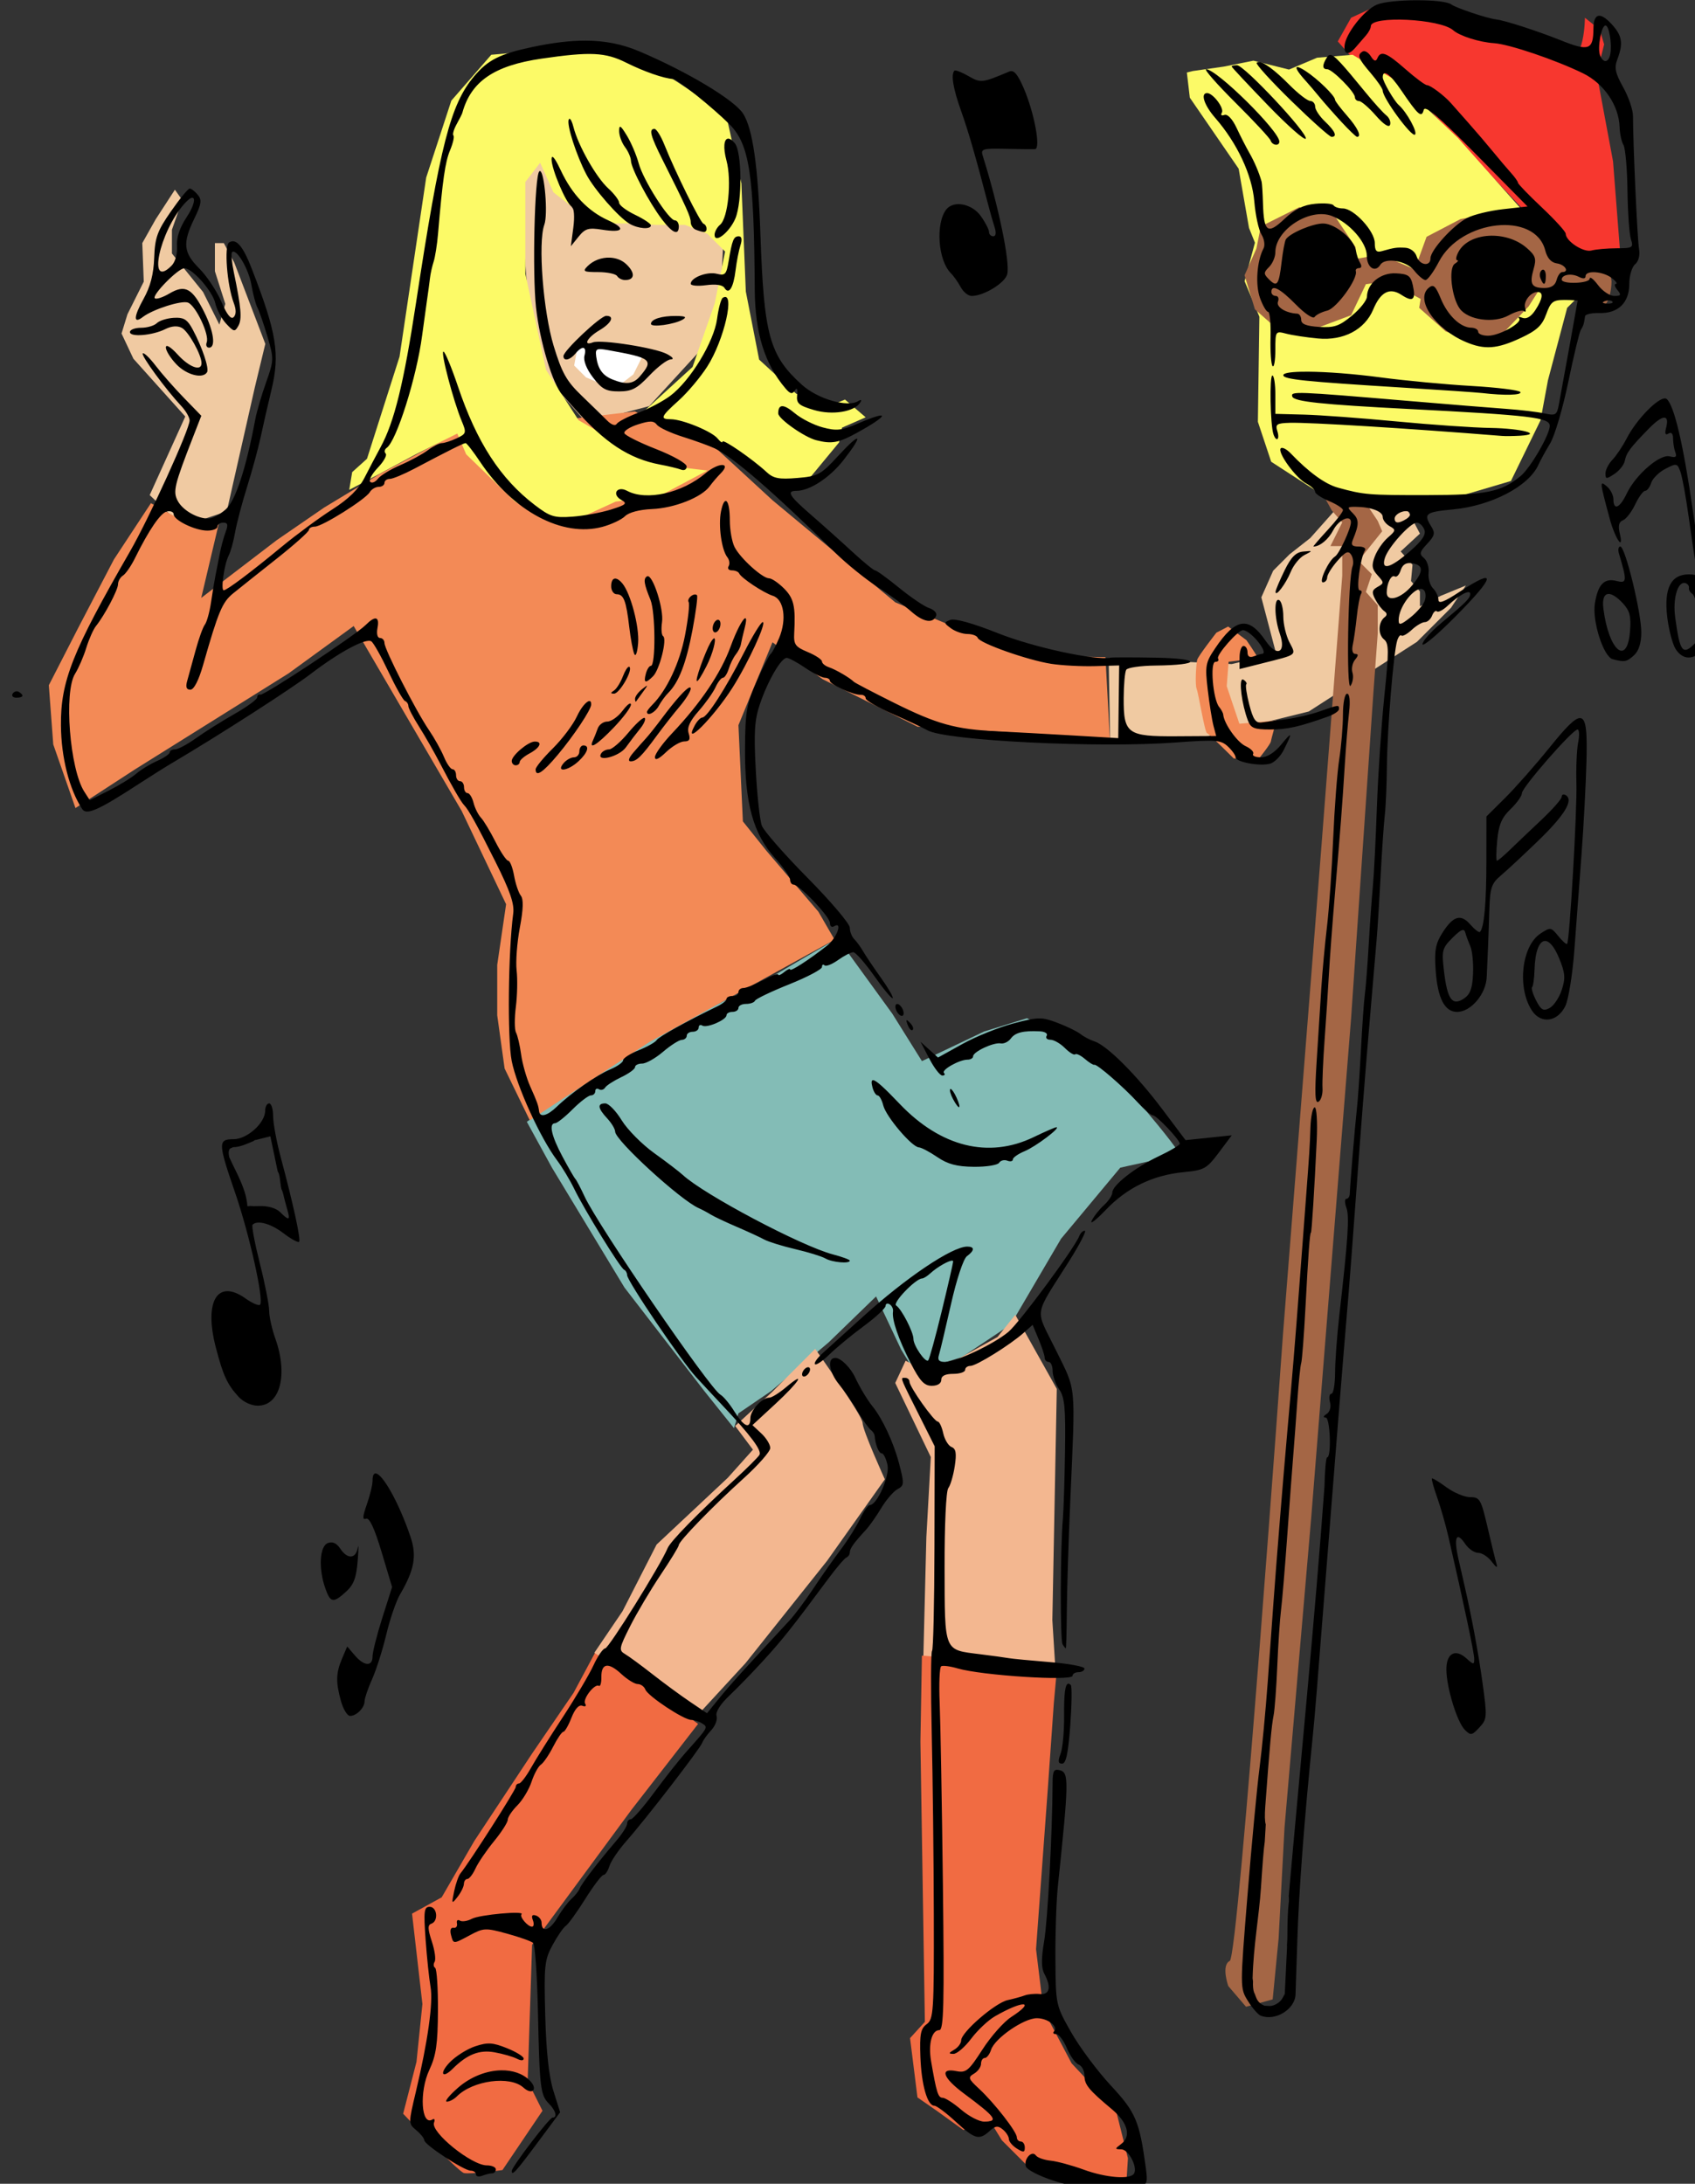 <?xml version="1.0" encoding="UTF-8" standalone="no"?>
<svg
   xmlns:dc="http://purl.org/dc/elements/1.1/"
   xmlns:cc="http://creativecommons.org/ns#"
   xmlns:rdf="http://www.w3.org/1999/02/22-rdf-syntax-ns#"
   xmlns:svg="http://www.w3.org/2000/svg"
   xmlns="http://www.w3.org/2000/svg"
   xmlns:sodipodi="http://sodipodi.sourceforge.net/DTD/sodipodi-0.dtd"
   xmlns:inkscape="http://www.inkscape.org/namespaces/inkscape"
   sodipodi:docname="Beatnik broomstick dance.svg"
   inkscape:version="1.0 (4035a4fb49, 2020-05-01)"
   id="svg8"
   version="1.1"
   viewBox="0 0 112.939 145.496"
   height="145.496mm"
   width="112.939mm">
  <rect x="0" y="0" width="112.939" height="145.496" fill="#333333" stroke="none"/>
  <title
     id="title919">Beatnik broomstick dance</title>
  <defs
     id="defs2" />
  <sodipodi:namedview
     inkscape:window-maximized="1"
     inkscape:window-y="-8"
     inkscape:window-x="-8"
     inkscape:window-height="705"
     inkscape:window-width="1366"
     fit-margin-bottom="0"
     fit-margin-right="0"
     fit-margin-left="0"
     fit-margin-top="0"
     inkscape:snap-global="false"
     showgrid="false"
     inkscape:document-rotation="0"
     inkscape:current-layer="layer1"
     inkscape:document-units="mm"
     inkscape:cy="253.49655"
     inkscape:cx="406.52063"
     inkscape:zoom="0.5288384"
     inkscape:pageshadow="2"
     inkscape:pageopacity="0.0"
     borderopacity="1.0"
     bordercolor="#666666"
     pagecolor="#ffffff"
     id="base" />
  <g
     transform="translate(-515.112,-10.581)"
     id="layer1"
     inkscape:groupmode="layer"
     inkscape:label="Lager 1">
    <path
       sodipodi:nodetypes="cccccccsccccccccc"
       id="path921"
       d="m 618.645,27.442 4.437,0.197 -0.493,-6.311 -1.085,-5.818 0.493,-1.972 -0.296,-0.986 -0.986,-0.789 c 0,0 0,3.057 -1.282,2.761 -1.282,-0.296 -9.367,-3.254 -9.367,-3.254 l -3.648,-0.099 -1.282,0.592 -0.887,1.578 1.578,1.775 1.085,0.099 2.958,2.169 7.79,8.283 z"
       style="fill:#f7372f;fill-opacity:1;fill-rule:evenodd;stroke:none;stroke-width:0.265px;stroke-linecap:butt;stroke-linejoin:miter;stroke-opacity:1" />
    <path
       id="path925"
       d="m 603.46,43.711 -3.648,-2.366 -0.887,-2.662 0.099,-7.001 -0.986,-2.366 0.69,-2.564 -0.394,-0.986 -0.69,-3.944 -3.254,-4.733 -0.197,-1.676 0.394,-0.099 2.071,-0.296 1.972,-0.394 2.366,0.592 1.873,-0.789 2.366,-0.197 3.155,1.873 3.846,3.648 4.832,5.423 3.057,5.325 -0.592,0.592 -1.282,4.832 -0.493,2.662 -1.972,4.043 -4.339,1.282 h -3.55 z"
       style="fill:#fcfa67;fill-rule:evenodd;stroke:none;stroke-width:0.265px;stroke-linecap:butt;stroke-linejoin:miter;stroke-opacity:1;fill-opacity:1" />
    <path
       id="path923"
       d="m 598.727,31.189 -0.69,-2.268 0.789,-1.775 0.296,-1.479 2.564,-1.282 2.366,0.592 1.38,2.071 v 0.789 l 1.676,-0.296 2.268,0.986 0.789,-2.169 2.268,-1.183 3.254,-0.592 c 0,0 3.747,3.057 2.958,3.057 -0.789,0 3.648,0.493 3.648,0.493 l 0.197,1.183 c 0,0 0,1.676 -0.789,1.775 -0.789,0.099 -1.972,-0.789 -1.972,-0.789 l -0.493,-0.592 -1.578,0.197 -0.69,1.085 -1.972,2.071 -1.38,0.296 -2.169,-0.69 -1.775,-1.578 0.099,-0.592 -2.169,-1.183 -1.479,0.197 -0.986,2.071 -2.366,0.887 -2.366,0.197 z"
       style="fill:#a46645;fill-rule:evenodd;stroke:none;stroke-width:0.265px;stroke-linecap:butt;stroke-linejoin:miter;stroke-opacity:1;fill-opacity:1" />
    <path
       transform="matrix(0.265,0,0,0.265,515.112,10.581)"
       d="M 135.279 38.758 L 131.926 45.467 L 131.926 64.473 L 133.789 87.951 L 136.771 94.285 L 149.068 108.074 L 152.051 109.938 L 156.15 103.975 L 163.23 102.111 L 175.529 88.695 L 180.373 76.77 L 181.492 68.199 L 181.863 60.746 L 177.764 57.764 L 172.547 56.273 L 166.957 56.273 L 158.385 55.9 L 146.832 56.273 L 137.889 43.975 L 135.279 38.758 z M 43.975 47.701 L 39.131 55.156 L 35.777 61.119 L 36.148 70.809 L 32.049 79.006 L 30.559 83.852 L 33.541 90.188 L 46.584 104.721 L 37.641 124.473 L 45.838 132.299 L 57.02 128.572 L 64.1 97.268 L 66.709 86.459 L 58.883 65.963 L 56.273 61.119 L 54.037 61.119 L 54.037 68.199 L 56.646 76.398 L 55.156 81.615 L 51.057 73.416 L 43.23 63.727 L 43.23 57.764 L 45.838 50.311 L 43.975 47.701 z M 333.914 125.963 L 335.404 128.572 L 329.441 135.279 L 324.225 139.379 L 320.125 143.479 L 317.145 150.188 L 320.871 164.348 L 309.691 166.957 L 278.758 165.467 L 279.131 185.963 L 303.355 185.219 L 329.07 178.883 L 356.275 161.367 L 364.846 152.795 L 368.572 147.205 L 362.236 149.814 L 357.02 152.424 L 357.02 148.695 L 354.783 146.088 L 355.156 141.988 L 352.176 138.635 L 357.02 134.162 L 352.92 126.336 L 333.914 125.963 z "
       style="fill:#f0caa2;fill-opacity:1;fill-rule:evenodd;stroke:none;stroke-width:1px;stroke-linecap:butt;stroke-linejoin:miter;stroke-opacity:1"
       id="path945" />
    <path
       id="path927"
       d="m 603.362,43.711 2.958,0.69 0.592,0.887 0.296,0.69 -1.578,1.972 0.887,0.887 -0.394,1.183 0.789,0.887 v 1.873 l -0.296,4.043 -1.479,21.594 -2.662,33.328 -1.775,20.608 -0.394,7.395 -0.394,4.043 -1.775,0.493 -1.183,-1.38 c 0,0 -0.493,-1.38 0.099,-1.676 0.592,-0.296 3.55,-41.808 3.55,-41.808 l 2.564,-32.539 1.38,-17.946 V 46.965 h -0.789 l 0.789,-1.578 -0.69,-0.789 z"
       style="fill:#a46645;fill-rule:evenodd;stroke:none;stroke-width:0.265px;stroke-linecap:butt;stroke-linejoin:miter;stroke-opacity:1;fill-opacity:1" />
    <path
       sodipodi:nodetypes="ccccccccccscccccccccccccccc"
       id="path929"
       d="m 550.215,85.322 4.832,-3.451 5.62,-3.254 5.522,-2.761 4.733,-2.761 3.648,5.029 1.972,3.155 4.141,-1.972 2.859,-0.887 4.832,2.564 c 0,0 5.818,6.606 5.325,6.606 -0.493,0 -3.944,0.789 -3.944,0.789 l -3.944,4.733 -3.353,5.719 -3.254,2.169 -2.564,0.789 h -0.69 l -0.789,-1.282 -1.676,-3.55 -3.155,3.057 -3.846,3.254 -2.169,1.479 -0.296,0.986 -1.972,-2.465 -5.325,-6.902 -4.832,-7.987 z"
       style="fill:#83bcb6;fill-opacity:1;fill-rule:evenodd;stroke:none;stroke-width:0.265px;stroke-linecap:butt;stroke-linejoin:miter;stroke-opacity:1" />
    <path
       transform="matrix(0.265,0,0,0.265,515.112,10.581)"
       d="M 149.814 415.156 L 144.225 425.592 L 133.789 440.871 L 119.256 462.859 L 111.057 477.02 L 103.604 481.119 L 106.211 503.854 L 104.721 518.387 L 101.367 531.43 C 101.367 531.43 115.156 545.965 116.646 546.338 C 118.137 546.711 126.336 545.592 126.336 545.592 L 136.398 530.686 L 132.672 523.232 L 133.789 488.945 L 158.758 455.033 L 175.529 433.418 L 160.248 422.238 L 149.814 415.156 z M 233.227 416.256 C 232.677 416.246 232.199 416.252 231.803 416.275 L 231.43 437.891 L 232.547 508.324 L 228.82 512.424 L 230.684 527.33 L 235.529 530.686 L 242.236 535.529 L 248.945 533.293 L 251.926 538.139 L 258.262 544.475 L 267.951 547.828 L 283.23 548.574 L 283.604 542.611 L 280.623 530.686 L 269.441 518.76 L 262.361 505.344 L 260.498 490.064 L 263.479 449.443 L 264.971 428.201 L 265.715 420.002 C 265.715 420.002 241.477 416.399 233.227 416.256 z "
       style="fill:#f16b42;fill-rule:evenodd;stroke:none;stroke-width:1px;stroke-linecap:butt;stroke-linejoin:miter;stroke-opacity:1;fill-opacity:1"
       id="path931" />
    <path
       sodipodi:nodetypes="cccccccccccccccccccccccccsc"
       transform="matrix(0.265,0,0,0.265,515.112,10.581)"
       d="m 255.281,330.561 -4.473,5.59 -10.062,5.59 -7.826,2.982 -5.217,-2.609 -2.609,5.589 8.945,18.633 -1.119,20.125 -0.746,29.814 33.168,2.98 -0.744,-11.926 1.117,-58.137 z m -50.312,8.57 -10.807,10.809 -9.316,8.57 4.473,5.963 -6.336,7.082 -17.889,16.77 -8.572,16.77 -7.08,10.436 24.969,16.77 13.043,-14.16 20.498,-25.715 14.533,-20.496 c 0,0 -5.59,-12.299 -5.59,-14.162 0,-1.863 -11.926,-18.635 -11.926,-18.635 z"
       style="fill:#f3b790;fill-opacity:1;fill-rule:evenodd;stroke:none;stroke-width:1px;stroke-linecap:butt;stroke-linejoin:miter;stroke-opacity:1"
       id="path936" />
    <path
       sodipodi:nodetypes="ccccccccccccscccccccccccccccccccccccccccc"
       id="path941"
       d="m 550.412,85.223 7.987,-5.226 12.325,-6.804 -1.085,-1.873 -3.451,-4.043 -1.578,-1.972 -0.296,-6.409 2.268,-5.522 3.352,2.465 6.311,3.155 12.818,0.789 -0.296,-5.423 c 0,0 -3.254,0 -4.339,-0.197 -1.085,-0.197 -6.113,-1.972 -6.113,-1.972 l -3.55,-1.479 -8.184,-6.804 -3.747,-3.451 -3.648,-1.578 -1.775,-0.887 -11.734,1.38 -5.226,2.761 -3.747,2.268 -3.155,2.169 -5.029,3.846 1.282,-5.423 -1.972,0.592 -2.662,-1.479 -2.465,3.747 -2.366,4.536 -1.972,3.846 0.296,3.944 1.479,4.24 3.944,-2.564 10.255,-6.409 4.339,-3.155 7.198,12.325 2.958,6.212 -0.592,4.043 v 3.352 l 0.493,3.55 z"
       style="fill:#f38a56;fill-opacity:1;fill-rule:evenodd;stroke:none;stroke-width:0.265px;stroke-linecap:butt;stroke-linejoin:miter;stroke-opacity:1" />
    <path
       id="path943"
       d="m 538.382,43.218 0.197,-1.183 0.986,-0.887 2.169,-6.804 1.775,-11.931 1.676,-5.127 2.662,-3.057 6.705,-0.592 c 0,0 2.662,1.183 3.747,1.38 1.085,0.197 5.226,3.352 5.226,3.352 l 0.986,4.437 0.296,7.198 0.887,4.536 2.465,2.268 2.071,0.887 1.183,-0.493 1.38,1.183 -1.578,0.69 -0.197,0.986 -1.873,2.268 -2.958,0.69 -3.155,-2.761 -3.353,-1.282 -1.775,-0.887 3.353,-3.057 1.479,-4.24 0.69,-3.451 -1.183,-1.183 -1.479,-0.592 h -1.873 l -1.775,-0.099 h -2.465 l -2.662,-2.071 -0.887,-1.972 -0.986,1.282 v 6.113 l 1.38,6.409 2.169,3.352 2.564,1.479 3.55,1.578 2.465,0.296 -3.155,1.676 -2.958,0.394 -2.366,1.085 -2.169,0.197 -2.169,-1.282 -3.254,-3.155 -0.592,-1.38 -2.761,1.38 -2.564,1.38 z"
       style="fill:#fcfa67;fill-rule:evenodd;stroke:none;stroke-width:0.265px;stroke-linecap:butt;stroke-linejoin:miter;stroke-opacity:1;fill-opacity:1" />
    <path
       id="path950"
       d="m 553.567,33.851 0.69,-0.394 3.648,0.887 -0.592,1.183 -1.282,0.986 -1.873,-0.789 -0.789,-0.789 z"
       style="fill:#ffffff;fill-rule:evenodd;stroke:none;stroke-width:0.265px;stroke-linecap:butt;stroke-linejoin:miter;stroke-opacity:1" />
    <path
       id="path957"
       d="m 596.975,54.671 c 0,0 1.939,-0.219 1.876,-0.375 -0.062,-0.156 -0.688,-1.063 -0.688,-1.063 l -1.22,-0.907 -0.782,0.407 c 0,0 -1.22,1.563 -1.282,1.814 -0.062,0.25 -0.156,1.626 -0.031,1.939 0.125,0.313 0.532,2.877 0.688,2.939 0.156,0.063 1.782,1.689 1.782,1.689 l 1.657,0.031 c 0,0 0.782,-0.969 0.813,-1.157 0.031,-0.188 0.375,-1.407 0.375,-1.407 l -2.47,0.219 -0.844,-2.502 z"
       style="fill:#f38a56;fill-rule:evenodd;stroke:none;stroke-width:0.265px;stroke-linecap:butt;stroke-linejoin:miter;stroke-opacity:1;fill-opacity:1" />
    <path
       sodipodi:nodetypes="ssssssssssssscsssssssssssssscssssscccssssssssssscssssssssssscsssssssssssscsssscssssssssccssssssssssssssssssssssccssscsssscscsssssssscssssssssssssscssssscssssssssccscssccsscsssssssssscscssscsccccccccssscccccccccssssssssssssssssssssscssssssssssssssssssssssssssssssssssssssscssscsssssssssssssssssssssssssccssssssssssssssssssssssssssscscccsssssssssssssssssssssssssssssssssssssscssssssssssssscssscsssssssssssssssssssssssssssccsssscsssssssssssscsssssssssssssssscccssssssscccssssssssssssssssssssssssssssssssssssssssssssssssssssssssssssssssssssssccssssssssccsssscssssssccccssssssssscssssssssssssscsscsssssssscssssssssssscsssssssssssssssssssssssssssccssssscssssssssssssssssssssssssssssscsssssssssssssssssssssscssscsssssscsssssssssssssssssssssssssscssssssssssssssssssssssssssssssssssscssssssscscsssssscsscsssssssssssssssssssssscssscssssscssssscsssssssssssssssssssssssssssssssssssssssssssssssssssssssssscssssscsssssssssssssssscssccsssscsscscssssssscssssscsssssscsscssscssssscsscsssssssscsssssssssssssssssssssssscsccsssccsscsssssssscsssscsssscsssssssssssssscsscsssssssssssssssssssscssscsssscssssscsssscsssscccsscsssssssscssssssssssssssssssssscsssssssssssssssscssssscsssssssscsssssscsssssscssssssssssssssssssscssssssscsscssscsssccscsssssssscssssssssssscsssssssssssssssssssssssscsssscsssssssssccccsssssssssssssssssssssscccccsssssssssssssssssssssssssscssssssssssssssssssssssscsssscsssssscccscsssscccccscccccssssssssssssssssssssssscsssssssssssssssccssssssssssssscccssssssssssssssssssssssssssssssssssccscsssssscscssssscssssssssssssssssssssssssssssscsssscccssccssssssssscsssssssssssssscssssssssccssscssssssssssssssssssssssssssssssssssssscsssssssssscsssssssssssssscssss"
       transform="scale(0.265)"
       d="m 2299.941,39.99 c -4.022,0.015 -8.236,0.392 -9.949,1.117 -3.216,1.362 -7.927,7.402 -8.113,10.402 -0.138,2.229 1.09,2.357 2.824,0.293 0.709,-0.844 1.852,-2.163 2.539,-2.93 0.688,-0.767 1.25,-1.828 1.25,-2.357 0,-2.726 17.435,-1.873 20.705,1.014 1.642,1.449 6.576,3.01 10.295,3.256 3.799,0.251 15.373,4.169 22.318,7.555 5.311,2.589 9.059,8.091 9.236,13.562 0.055,1.686 0.491,3.699 0.971,4.475 0.479,0.775 0.931,5.922 1.006,11.436 0.074,5.514 0.465,11.036 0.869,12.273 0.684,2.098 0.442,2.252 -3.584,2.264 -2.375,0.008 -5.23,0.261 -6.346,0.561 -2.024,0.544 -6.471,-2.369 -6.471,-4.238 0,-0.511 -2.7,-3.477 -6,-6.592 -3.3,-3.114 -6,-5.906 -6,-6.203 0,-0.297 -0.787,-1.413 -1.75,-2.479 -0.963,-1.066 -2.974,-3.437 -4.471,-5.271 -1.496,-1.834 -4.306,-5.125 -6.244,-7.312 -1.938,-2.188 -3.92,-4.429 -4.406,-4.979 -1.665,-1.885 -5.152,-4.5 -6,-4.5 -0.466,0 -2.893,-1.8 -5.393,-4 -4.801,-4.226 -6.241,-4.784 -7.096,-2.75 -0.375,0.892 -0.846,0.744 -1.645,-0.52 -0.616,-0.974 -1.542,-1.51 -2.059,-1.191 -1.459,0.902 -1.157,1.699 2.062,5.461 1.647,1.925 2.997,3.903 2.998,4.396 0,1.828 7.168,11.62 8.086,11.053 0.793,-0.49 -2.031,-5.675 -4.059,-7.449 -1.168,-1.023 -4.025,-5.966 -4.025,-6.965 0,-2.159 1.83,-0.884 4.613,3.215 4.31,6.347 5.155,7.092 5.678,5 0.329,-1.315 3.62,1.474 13.273,11.25 l 12.838,13 -6.115,0.682 c -3.364,0.374 -7.437,1.362 -9.053,2.197 -3.521,1.821 -9.234,8.105 -9.234,10.156 0,2.191 -2.769,1.767 -3.5,-0.535 -0.359,-1.133 -1.582,-2.05 -2.818,-2.117 -2.204,-0.12 -2.763,-0.038 -5.932,0.857 -1.337,0.378 -1.75,-0.106 -1.75,-2.047 0,-2.988 -5.262,-8.693 -8.018,-8.693 -1.025,-10e-7 -2.083,-0.352 -2.35,-0.783 -0.266,-0.431 -2.338,-0.607 -4.604,-0.391 -2.986,0.285 -5.116,1.334 -7.746,3.814 -4.249,4.007 -5.179,3.335 -5.393,-3.891 -0.077,-2.612 -0.235,-5.088 -0.352,-5.5 -0.647,-2.299 -1.817,-5.042 -3.09,-7.25 -0.792,-1.375 -2.23,-4.187 -3.195,-6.248 -1.051,-2.244 -2.277,-3.551 -3.057,-3.26 -0.733,0.274 -1.016,0.025 -0.65,-0.566 0.673,-1.089 -2.21,-4.926 -3.701,-4.926 -1.738,0 -0.75,3.041 2.019,6.217 5.548,6.361 9.288,14.354 9.844,21.033 0.286,3.438 1.097,7.177 1.803,8.309 0.71,1.139 0.939,2.702 0.514,3.5 -1.675,3.141 -2.095,9.109 -0.877,12.477 0.689,1.906 1.604,3.465 2.031,3.465 0.427,0 0.701,2.915 0.609,6.479 -0.091,3.563 0.145,6.789 0.523,7.168 0.379,0.379 0.688,-1.465 0.688,-4.096 0,-4.726 0.033,-4.774 2.75,-4.064 1.512,0.395 5.106,0.938 7.984,1.207 6.399,0.599 11.75,-2.212 13.871,-7.289 1.855,-4.441 4.138,-5.618 7.117,-3.666 2.888,1.892 3.653,1.243 2.844,-2.416 -0.533,-2.409 -1.153,-2.849 -4.234,-3.01 -3.837,-0.201 -7.233,2.527 -7.299,5.865 -0.018,0.922 -1.721,3.076 -3.783,4.785 -3.161,2.619 -4.457,3.062 -8.25,2.822 -3.207,-0.203 -4.5,-0.716 -4.5,-1.785 0,-0.825 -0.45,-1.522 -1,-1.549 -2.872,-0.141 -5.35,-1.678 -4.842,-3.002 0.306,-0.797 0.058,-1.449 -0.551,-1.449 -0.609,0 -1.107,-0.45 -1.107,-1 0,-2.015 2.175,-0.901 6.141,3.145 2.242,2.287 4.353,3.701 4.711,3.154 0.356,-0.545 1.796,-1.271 3.197,-1.613 2.374,-0.58 7.761,-8.034 7.18,-9.936 -0.126,-0.412 0.248,-0.75 0.83,-0.75 0.596,0 0.719,-0.546 0.279,-1.25 -0.429,-0.688 -0.914,-2.105 -1.076,-3.15 -0.437,-2.808 -5.13,-6.728 -8.158,-6.814 -2.581,-0.073 -8.494,2.421 -9.465,3.992 -0.269,0.434 -0.747,2.986 -1.062,5.672 -0.684,5.813 -1.129,6.428 -3.172,4.385 -1.398,-1.397 -1.394,-1.701 0.023,-3.119 0.864,-0.864 1.57,-2.522 1.57,-3.684 0,-5.671 8.651,-11.254 14.18,-9.152 4.429,1.684 8.82,6.674 8.82,10.023 0,2.959 2.108,4.352 3.406,2.252 1.18,-1.909 6.562,-1.01 8.469,1.414 1.052,1.338 2.349,2.432 2.881,2.432 0.532,0 2.042,-2.063 3.356,-4.586 5.559,-10.672 24.212,-12.707 26.734,-2.916 0.52,2.017 1.494,3.108 2.965,3.322 2.07,0.302 3.195,2.18 1.307,2.18 -0.486,0 -1.119,0.9 -1.406,2 -0.349,1.336 -1.363,2 -3.057,2 -3.24,0 -3.805,-0.987 -2.723,-4.762 0.751,-2.62 0.51,-3.364 -1.732,-5.314 -5.177,-4.501 -14.503,-3.959 -17.154,0.996 -0.613,1.145 -0.762,2.088 -0.33,2.096 0.432,0.008 0.165,0.41 -0.594,0.891 -1.646,1.043 -0.799,8.565 1.275,11.328 2.136,2.845 8.541,3.708 12.258,1.652 1.735,-0.96 3.485,-1.438 3.887,-1.064 0.403,0.374 0.523,0.008 0.266,-0.812 -0.503,-1.604 1.372,-4.01 3.123,-4.01 1.535,0 1.323,1.687 -0.576,4.586 -1.058,1.614 -2.212,2.299 -3.221,1.912 -0.863,-0.332 -1.249,-0.28 -0.855,0.113 1.044,1.044 -4.901,4.389 -7.801,4.389 -1.362,0 -2.477,-0.45 -2.477,-1 0,-0.55 -0.787,-1.01 -1.75,-1.021 -2.726,-0.035 -5.929,-3.105 -7.666,-7.35 -1.297,-3.17 -1.841,-3.658 -3.006,-2.691 -3.512,2.915 1.55,10.337 9.295,13.629 4.719,2.006 7.834,1.784 13.779,-0.984 4.093,-1.906 5.42,-3.138 6.451,-5.99 1.132,-3.134 1.719,-3.592 4.598,-3.592 1.815,0 3.297,0.112 3.293,0.25 -0.01,0.226 -3.416,19.077 -4.721,26.1 -0.484,2.604 -0.798,2.792 -3.65,2.174 -1.717,-0.372 -6.048,-0.886 -9.623,-1.141 -3.575,-0.255 -14.6,-1.15 -24.5,-1.99 -28.593,-2.426 -29.691,-2.468 -29.24,-1.105 0.417,1.261 7.25,1.991 29.24,3.125 30.701,1.583 35.5,2.156 35.5,4.234 0,2.22 -4.872,10.613 -7.332,12.631 -4.907,4.025 -8.551,4.763 -23.592,4.789 -14.614,0.024 -15.836,-0.078 -22.332,-1.871 -3.242,-0.895 -7.352,-3.878 -11.883,-8.623 -1.012,-1.06 -2.134,-1.632 -2.494,-1.271 -0.947,0.947 3.718,7.408 6.375,8.83 1.242,0.665 2.258,1.605 2.258,2.09 0,0.485 1.575,1.539 3.5,2.344 1.925,0.804 3.5,1.832 3.5,2.283 0,0.451 -1.73,2.695 -3.846,4.986 -2.115,2.291 -3.728,4.166 -3.582,4.166 1.621,0 3.782,-1.785 4.99,-4.121 1.372,-2.654 4.438,-4.035 4.438,-2 0,1.601 -2.953,7.975 -3.992,8.617 -1.618,1 -4.185,6.504 -3.033,6.504 0.564,0 1.038,-0.562 1.057,-1.25 0.017,-0.688 1.184,-2.561 2.592,-4.162 2.054,-2.337 2.738,-2.633 3.459,-1.5 0.494,0.776 0.638,2.087 0.32,2.912 -1.132,2.942 -1.604,31.592 -0.494,30 0.575,-0.825 0.794,-2.308 0.486,-3.297 -0.308,-0.989 -0.016,-2.451 0.646,-3.25 0.872,-1.051 0.887,-1.453 0.063,-1.453 -0.667,0 -0.933,-0.938 -0.641,-2.25 0.276,-1.238 0.729,-4.421 1.008,-7.076 0.279,-2.655 0.764,-5.242 1.078,-5.75 0.314,-0.508 0.152,-0.924 -0.359,-0.924 -0.922,0 0.174,-8.16 1.351,-10.066 0.317,-0.513 -0.397,-0.934 -1.588,-0.934 -1.671,0 -2.001,-0.4 -1.445,-1.75 1.581,-3.841 1.579,-5.018 0,-6.6 -1.532,-1.532 -1.483,-1.648 0.674,-1.637 3.841,0.023 6.82,1.138 6.82,2.553 0,0.734 0.784,1.773 1.74,2.309 1.611,0.901 1.575,1.115 -0.463,2.883 -1.211,1.05 -2.681,3.174 -3.268,4.717 -0.87,2.288 -0.742,3.164 0.691,4.748 1.667,1.841 1.668,1.993 0.021,2.914 -1.436,0.804 -1.536,1.351 -0.58,3.168 0.636,1.208 1.653,2.533 2.258,2.945 0.722,0.492 0.754,1.008 0.1,1.5 -1.634,1.226 -1.736,4.348 -0.184,5.592 1.253,1.003 1.265,2.894 0.098,14.158 -0.741,7.15 -1.588,19.75 -1.881,28 -0.293,8.25 -0.752,17.25 -1.02,20 -0.267,2.75 -0.731,9.275 -1.033,14.5 -0.302,5.225 -0.738,10.85 -0.967,12.5 -0.229,1.65 -0.674,7.95 -0.99,14 -0.316,6.05 -0.781,12.8 -1.035,15 -0.445,3.856 -1.685,18.686 -1.777,21.25 -0.025,0.687 -0.409,1.25 -0.854,1.25 -0.446,0 -0.442,1.012 0.01,2.25 0.785,2.161 0.414,7.744 -1.807,27.25 -0.564,4.95 -1.03,11.363 -1.041,14.25 -0.01,2.888 -0.427,5.25 -0.926,5.25 -0.498,0 -0.658,0.947 -0.355,2.104 0.322,1.232 -0.027,2.467 -0.844,2.984 -0.848,0.537 -0.94,0.889 -0.236,0.896 1.132,0.015 1.493,10.012 0.361,10.02 -0.285,0.002 -0.584,3.264 -0.664,7.25 -2.424,33.448 -6.157,70.903 -8.988,103 0.064,0.577 0.08,1.184 0,1.746 -0.2,1.375 -0.351,4.887 -0.336,7.803 0.01,1.065 -0.047,2.092 -0.119,3.049 l 0.037,0.105 -0.588,12.123 c 0,0 -0.072,-0.05 -0.102,-0.076 -0.057,0.256 -0.247,0.61 -0.562,1.115 -0.646,1.035 -2.08,1.849 -3.186,1.811 -0.548,-0.019 -0.931,-0.035 -1.18,-0.062 0,1.9e-4 -0.041,0.006 -0.041,0.006 l -0.014,-0.016 c -1.91,-0.743 -2.045,-2.027 -2.477,-3.047 -0.051,-0.075 -0.101,-0.151 -0.131,-0.229 -0.266,-0.694 -0.336,-1.727 -0.285,-2.834 l -0.105,-0.781 c 0.211,-8.212 1.628,-15.618 2.1,-22.717 0.417,-6.262 0.67,-9.676 0.959,-11.631 0.126,-2.178 0.135,-2.309 0.252,-4.324 -0.253,-0.797 -0.289,-2.275 -0.123,-4.545 1.104,-15.047 1.601,-20.485 2.08,-22.803 0.29,-1.404 0.713,-7.029 0.941,-12.5 0.229,-5.471 0.647,-11.747 0.93,-13.947 0.283,-2.2 0.981,-10.525 1.553,-18.5 0.572,-7.975 1.261,-17.2 1.531,-20.5 0.27,-3.3 0.741,-9.6 1.047,-14 0.306,-4.4 0.734,-8.537 0.951,-9.193 0.217,-0.657 0.7,-6.957 1.072,-14 0.717,-13.545 1.101,-18.807 1.377,-18.807 0.192,0 0.89,-11.133 1.457,-23.25 0.212,-4.538 -0.017,-8.25 -0.51,-8.25 -0.492,0 -0.974,2.25 -1.07,5 -0.186,5.329 -0.222,5.89 -1.213,19 -0.353,4.675 -1.085,14.35 -1.625,21.5 -1.072,14.196 -1.619,20.822 -2.975,36 -1.023,11.455 -2.748,32.724 -3.486,43 -0.277,3.85 -0.926,12.85 -1.443,20 -0.517,7.15 -1.44,16.825 -2.051,21.5 -0.611,4.675 -1.972,19.058 -3.023,31.961 -1.903,23.359 -1.902,23.475 0.078,26.68 1.094,1.77 2.535,3.44 3.201,3.711 3.637,1.476 8.607,-1.516 8.787,-5.289 0.041,-0.859 0.244,-6.963 0.451,-13.562 0.393,-12.538 1.733,-30.257 3.895,-51.5 0.488,-4.796 1.133,-12.68 3.148,-38.5 2.054,-26.305 4.735,-59.726 5.457,-68 0.48,-5.5 1.568,-19.675 2.418,-31.5 0.85,-11.825 2.239,-29.6 3.088,-39.5 0.849,-9.9 1.732,-20.25 1.963,-23 0.231,-2.75 0.68,-9.95 0.996,-16 0.316,-6.05 0.779,-12.8 1.031,-15 0.251,-2.2 0.492,-7.825 0.533,-12.5 0.081,-9.1 1.658,-28.314 2.572,-31.324 0.305,-1.004 0.787,-1.594 1.07,-1.311 0.283,0.283 1.453,-0.357 2.598,-1.424 1.145,-1.067 2.625,-1.941 3.287,-1.941 0.662,0 1.487,-0.739 1.834,-1.643 0.347,-0.904 0.892,-1.381 1.213,-1.061 0.321,0.321 1.548,-0.326 2.727,-1.438 2.915,-2.749 5.644,-4.182 5.644,-2.965 0,1.098 -0.974,2.079 -7.402,7.443 -2.528,2.11 -4.598,4.455 -4.598,5.211 0,0.756 3.6,-2.246 8,-6.67 10.455,-10.512 10.891,-12.8 1.227,-6.436 -3.819,2.515 -5.227,3.034 -5.227,1.928 0,-0.833 -0.616,-2.13 -1.369,-2.883 -0.753,-0.753 -1.245,-2.5 -1.094,-3.883 0.152,-1.383 -0.372,-3.052 -1.164,-3.709 -1.232,-1.023 -1.116,-1.541 0.807,-3.588 1.89,-2.012 2.057,-2.701 1.035,-4.336 -2.018,-3.231 -1.483,-3.658 5.416,-4.303 9.629,-0.899 19.054,-5.798 21.488,-11.17 0.498,-1.1 1.841,-3.551 2.984,-5.447 1.143,-1.896 3.195,-8.857 4.562,-15.469 1.367,-6.612 2.783,-12.486 3.144,-13.053 0.637,-0.997 0.799,-1.519 1.064,-3.432 0.069,-0.495 1.679,-0.856 3.578,-0.803 4.743,0.134 7.547,-2.587 7.547,-7.328 0,-2.047 0.655,-4.268 1.457,-4.934 0.882,-0.732 1.273,-2.26 0.988,-3.871 -0.419,-2.377 -1.506,-26.323 -1.518,-33.445 0,-1.53 -1.112,-4.765 -2.465,-7.189 -1.998,-3.578 -2.271,-4.902 -1.461,-7.033 1.539,-4.048 1.214,-5.971 -1.506,-8.906 -2.872,-3.098 -4.489,-2.66 -4.512,1.221 -0.03,5.329 -1.156,5.734 -8.135,2.941 -5.984,-2.395 -14.129,-5.028 -16.35,-5.285 -2.257,-0.261 -10.089,-2.883 -11.256,-3.768 -0.943,-0.715 -4.773,-1.06 -8.795,-1.045 z m 47.562,6.346 c 0.905,0 1.688,4.767 1.191,7.25 -0.43,2.15 -1.788,2.277 -2.57,0.24 -0.71,-1.851 0.328,-7.49 1.379,-7.49 z m -256.562,3.816 c -3.892,-0.003 -8.19,0.525 -13.156,1.572 -8.249,1.739 -11.279,3.255 -14.744,7.373 -5.953,7.075 -8.549,17.183 -14.605,56.883 -3.113,20.404 -5.468,30.008 -8.914,36.355 -1.045,1.925 -2.864,5.38 -4.041,7.678 -1.485,2.9 -3.97,5.347 -8.121,8 -3.29,2.102 -8.993,6.31 -12.674,9.35 -7.849,6.484 -13.83,10.973 -14.619,10.973 -0.795,0 0.147,-6.596 1.246,-8.723 0.505,-0.977 1.224,-3.577 1.6,-5.777 0.375,-2.2 1.739,-7.375 3.029,-11.5 1.291,-4.125 2.824,-9.75 3.408,-12.5 0.584,-2.75 1.805,-8.086 2.713,-11.857 2.178,-9.045 1.325,-14.317 -4.924,-30.438 -2.247,-5.796 -3.934,-7.762 -5.717,-6.66 -1.29,0.797 -0.525,10.758 1.168,15.211 0.642,1.692 0.634,2.912 -0.025,3.572 -0.669,0.669 -1.698,-0.623 -3.1,-3.893 -1.154,-2.692 -3.645,-6.442 -5.535,-8.332 -4.013,-4.013 -4.253,-6.372 -1.268,-12.518 1.804,-3.713 1.954,-4.732 0.879,-6.027 -0.711,-0.857 -1.624,-1.559 -2.027,-1.559 -0.403,0 -2.529,2.587 -4.725,5.75 -3.436,4.95 -4.021,6.574 -4.203,11.662 -0.148,4.142 -0.955,7.245 -2.699,10.369 -2.491,4.462 -2.563,6.368 -0.17,4.52 2.508,-1.937 9.745,-4.249 11.361,-3.629 1.98,0.76 5.442,8.09 4.715,9.984 -0.284,0.74 -0.017,1.344 0.592,1.344 1.743,0 1.19,-4.093 -1.203,-8.906 -3.001,-6.037 -4.836,-7.029 -8.736,-4.725 -1.701,1.005 -3.369,1.549 -3.707,1.211 -0.776,-0.776 5.844,-7.504 7.426,-7.547 1.971,-0.053 7.128,5.785 7.797,8.828 0.346,1.577 1.574,3.882 2.727,5.119 1.934,2.076 2.172,2.116 3.066,0.518 0.952,-1.701 0.711,-4.51 -1.154,-13.498 -0.514,-2.475 -0.71,-4.725 -0.435,-5 1.063,-1.065 4.187,4.211 4.863,8.215 0.391,2.315 1.08,4.902 1.529,5.748 0.45,0.846 1.58,4.123 2.512,7.283 1.636,5.551 1.625,5.941 -0.354,11.5 -1.126,3.165 -2.344,7.329 -2.707,9.254 -2.352,12.482 -4.98,20.498 -7.426,22.654 -1.425,1.256 -3.356,2.296 -4.293,2.314 -2.816,0.052 -6.502,-2.048 -7.777,-4.432 -1.262,-2.359 -0.884,-3.934 3.902,-16.223 l 2.021,-5.188 -4.371,-4.498 c -2.404,-2.474 -5.604,-6.114 -7.111,-8.09 -1.507,-1.976 -2.966,-3.368 -3.242,-3.092 -0.497,0.497 5.736,9.007 9.715,13.262 1.136,1.214 2.066,2.83 2.066,3.59 0,2.242 -10.155,24.551 -15.016,32.986 -14.466,25.107 -17.434,32.593 -17.338,43.715 0.07,8.057 2.095,16.025 5.34,21 1.075,1.649 4.094,0.302 14.514,-6.486 2.75,-1.792 6.429,-4.102 8.176,-5.135 11.825,-6.991 29.772,-18.528 34.824,-22.387 7.19,-5.491 13.816,-9.045 15.193,-8.146 0.551,0.36 2.49,3.804 4.307,7.654 1.817,3.85 3.684,7.151 4.15,7.334 0.467,0.183 0.85,0.754 0.85,1.27 0,0.515 1.207,2.839 2.684,5.166 1.476,2.327 3.851,6.48 5.275,9.23 2.891,5.582 5.287,9.746 6.041,10.5 1.113,1.113 3.25,4.975 7.904,14.273 3.672,7.337 4.785,10.577 4.463,13 -1.273,9.563 -1.499,31.383 -0.385,37.051 1.251,6.362 7.186,19.369 11.402,24.99 1.314,1.752 3.261,4.986 4.326,7.186 2.541,5.25 11.579,19.907 12.539,20.334 0.412,0.183 0.75,0.785 0.75,1.336 0,1.456 13.59,21.552 17.324,25.619 1.746,1.902 4.751,5.129 6.676,7.17 7.087,7.515 9.938,11.333 9.279,12.424 -0.372,0.615 -3.133,3.367 -6.137,6.117 -9.399,8.606 -16.244,15.605 -16.957,17.34 -1.712,4.165 -14.788,25.163 -15.684,25.186 -0.551,0.014 -1.877,1.927 -2.945,4.25 -1.069,2.323 -4.548,8.2 -7.732,13.059 -3.184,4.858 -6.781,10.596 -7.992,12.75 -1.211,2.154 -2.569,3.916 -3.018,3.916 -0.449,0 -0.814,0.393 -0.814,0.871 0,0.766 -11.586,18.878 -13.889,21.713 -0.484,0.596 -1.201,2.621 -1.594,4.5 -0.676,3.238 -0.632,3.311 0.852,1.416 0.861,-1.1 1.579,-2.563 1.598,-3.25 0.018,-0.688 0.409,-1.25 0.871,-1.25 0.462,0 1.379,-1.181 2.037,-2.625 0.658,-1.444 2.755,-4.528 4.66,-6.854 1.905,-2.325 3.465,-4.764 3.465,-5.42 0,-0.656 1.083,-2.274 2.406,-3.598 1.324,-1.324 2.932,-4 3.574,-5.947 0.643,-1.947 1.698,-3.882 2.344,-4.299 0.646,-0.417 2.033,-2.445 3.082,-4.508 1.049,-2.063 2.204,-3.75 2.564,-3.75 0.361,0 1.279,-1.587 2.041,-3.529 0.881,-2.246 1.878,-3.342 2.738,-3.012 0.777,0.298 1.077,0.071 0.703,-0.533 -0.703,-1.137 2.392,-5.138 3.463,-4.477 0.357,0.221 0.636,-0.758 0.617,-2.176 -0.046,-3.551 1.746,-3.845 5.008,-0.822 1.512,1.402 3.373,2.549 4.135,2.549 0.762,0 1.623,0.617 1.912,1.369 0.637,1.66 9.648,7.624 11.551,7.646 0.748,0.008 1.984,0.411 2.748,0.895 1.516,0.96 1.528,0.939 -3.969,7.09 -1.72,1.925 -5.367,6.538 -8.104,10.25 -2.737,3.713 -5.389,6.75 -5.894,6.75 -0.506,0 -0.92,0.504 -0.92,1.119 0,0.615 -1.238,2.562 -2.75,4.326 -4.503,5.253 -8.724,10.757 -9.158,11.943 -0.224,0.611 -1.155,1.786 -2.07,2.611 -0.915,0.825 -2.519,2.967 -3.564,4.76 -1.868,3.205 -3.957,3.859 -3.957,1.24 0,-0.733 -0.635,-1.544 -1.41,-1.803 -0.969,-0.323 -1.213,0.041 -0.781,1.166 0.345,0.9 0.247,1.637 -0.219,1.637 -1.079,0 -3.217,-2.539 -2.631,-3.125 0.936,-0.937 -10.56,0.109 -12.477,1.135 -1.113,0.596 -2.477,0.804 -3.029,0.463 -0.552,-0.341 -0.88,-0.025 -0.729,0.703 0.151,0.728 -0.243,1.228 -0.873,1.109 -0.68,-0.128 -0.938,0.585 -0.633,1.75 0.627,2.399 0.484,2.398 4.848,0.059 3.358,-1.8 3.88,-1.819 9.246,-0.346 3.128,0.859 6.078,1.904 6.555,2.324 0.477,0.42 1.023,8.113 1.213,17.096 0.41,19.377 0.625,21.181 2.773,23.33 1.722,1.722 2.178,3.502 0.896,3.502 -0.781,4e-5 -10.25,12.396 -10.25,13.418 v 0.002 c 0,1.348 1.055,0.189 6.465,-7.09 l 5.701,-7.67 -1.693,-5.385 c -1.133,-3.603 -1.813,-9.888 -2.053,-18.998 -0.33,-12.548 -0.183,-13.935 1.861,-17.695 1.22,-2.244 2.712,-4.402 3.314,-4.795 0.603,-0.393 2.799,-3.43 4.881,-6.75 2.081,-3.32 4.145,-6.035 4.586,-6.035 0.441,0 1.116,-1.013 1.5,-2.25 0.384,-1.238 2.326,-4.092 4.316,-6.344 4.855,-5.492 18.518,-23.203 19.021,-24.656 0.221,-0.638 1.236,-2.054 2.256,-3.148 1.02,-1.095 1.626,-2.708 1.348,-3.586 -0.311,-0.981 0.937,-2.962 3.244,-5.141 2.063,-1.949 6.002,-6.016 8.752,-9.041 4.71,-5.18 7.137,-8.245 16.107,-20.334 2.041,-2.75 4.088,-5.151 4.551,-5.334 0.463,-0.183 0.842,-0.764 0.842,-1.291 0,-0.949 1.025,-2.379 4.074,-5.674 0.866,-0.936 2.595,-3.395 3.84,-5.465 1.245,-2.069 3.083,-4.201 4.084,-4.736 1.7,-0.91 1.724,-1.338 0.367,-6.533 -1.363,-5.221 -4.171,-11.238 -6.684,-14.324 -1.23,-1.511 -3.24,-4.854 -4.295,-7.143 -1.183,-2.567 -3.638,-5 -5.043,-5 -2.099,0 -1.582,3.557 0.971,6.674 1.273,1.555 3.387,4.626 4.697,6.826 1.31,2.2 2.781,4.275 3.269,4.611 0.488,0.337 0.922,1.011 0.963,1.5 0.186,2.245 1.062,4.389 1.793,4.389 0.442,0 1.086,1.286 1.432,2.859 0.619,2.816 -2.599,10.141 -4.455,10.141 -0.433,0 -1.525,1.556 -2.428,3.459 -0.903,1.903 -3.101,5.391 -4.883,7.75 -1.782,2.359 -4.879,6.766 -6.883,9.791 -2.004,3.025 -4.689,6.625 -5.967,8 -11.433,12.302 -14.8,16.026 -17.564,19.42 l -3.193,3.918 -4.299,-2.902 c -2.364,-1.597 -6.601,-4.711 -9.418,-6.92 -2.817,-2.209 -5.91,-4.48 -6.875,-5.047 -1.627,-0.956 -1.536,-1.463 1.27,-7.02 1.663,-3.294 5.094,-9.077 7.625,-12.852 2.531,-3.774 4.602,-7.161 4.602,-7.525 0,-0.982 8.552,-9.793 16.25,-16.744 3.712,-3.352 6.75,-6.806 6.75,-7.674 0,-0.868 -1.009,-2.517 -2.242,-3.666 l -2.242,-2.088 5.742,-5.303 c 6.002,-5.542 7.993,-8.671 2.664,-4.188 -1.692,1.424 -3.568,2.59 -4.17,2.59 -1.815,0 -4.752,3.185 -4.752,5.154 0,2.86 -1.624,2.19 -3.996,-1.648 -1.188,-1.922 -2.78,-3.84 -3.537,-4.264 -2.652,-1.484 -30.739,-42.453 -34.141,-49.799 -1.004,-2.169 -2.055,-4.168 -2.334,-4.443 -0.279,-0.275 -1.742,-2.81 -3.25,-5.635 -2.782,-5.209 -3.478,-8.365 -1.844,-8.365 0.495,0 2.475,-1.575 4.4,-3.5 1.925,-1.925 3.997,-3.5 4.602,-3.5 0.605,0 1.1,-0.476 1.1,-1.059 0,-0.582 0.418,-0.801 0.93,-0.484 0.512,0.316 1.206,0.13 1.543,-0.414 0.336,-0.544 2.167,-1.728 4.068,-2.631 1.902,-0.902 3.459,-2.038 3.459,-2.525 0,-0.487 0.804,-0.887 1.787,-0.887 0.983,0 3.346,-1.331 5.25,-2.959 1.904,-1.628 4.025,-2.977 4.713,-3 0.688,-0.022 1.25,-0.491 1.25,-1.041 0,-0.55 0.675,-1 1.5,-1 0.825,0 1.5,-0.476 1.5,-1.059 0,-0.583 0.415,-0.803 0.924,-0.488 1.122,0.694 6.076,-1.437 6.076,-2.613 0,-0.462 0.675,-0.84 1.5,-0.84 0.825,0 1.5,-0.45 1.5,-1 0,-0.55 0.862,-1 1.916,-1 1.054,0 2.067,-0.364 2.25,-0.809 0.183,-0.445 4.047,-2.296 8.584,-4.113 4.538,-1.817 8.25,-3.778 8.25,-4.357 0,-0.58 0.286,-0.768 0.637,-0.418 0.35,0.35 1.882,-0.248 3.404,-1.332 1.522,-1.084 3.244,-1.971 3.828,-1.971 0.584,0 2.959,2.692 5.279,5.982 2.32,3.29 4.404,5.797 4.631,5.57 0.227,-0.227 -1.093,-2.519 -2.934,-5.092 -1.84,-2.573 -3.857,-5.568 -4.481,-6.654 -0.624,-1.087 -1.636,-2.478 -2.25,-3.092 -0.614,-0.614 -1.115,-1.913 -1.115,-2.887 0,-0.974 -4.771,-6.6 -10.602,-12.502 -5.831,-5.902 -11.012,-11.811 -11.514,-13.131 -0.502,-1.32 -1.191,-7.64 -1.531,-14.047 -0.507,-9.534 -0.31,-12.556 1.086,-16.648 1.981,-5.807 5.296,-11.5 6.695,-11.5 0.534,0 2.627,1.125 4.65,2.5 2.023,1.375 4.25,2.5 4.947,2.5 0.697,0 1.268,0.352 1.268,0.781 0,0.914 5.924,3.59 7.75,3.502 0.688,-0.033 1.25,0.367 1.25,0.891 0,0.523 3.038,2.286 6.75,3.916 3.713,1.63 7.65,3.478 8.75,4.105 4.591,2.619 42.974,4.524 62.303,3.092 10.227,-0.758 11.488,-0.665 13.25,0.977 1.071,0.998 1.947,2.227 1.947,2.73 0,1.218 6.314,2.358 8.76,1.582 1.064,-0.338 2.553,-1.844 3.307,-3.346 2.308,-4.601 2.211,-4.858 -0.553,-1.48 -1.704,2.082 -3.553,3.25 -5.146,3.25 -1.368,0 -2.249,-0.384 -1.959,-0.854 0.29,-0.47 -0.561,-1.35 -1.893,-1.957 -2.099,-0.956 -5.427,-5.653 -5.621,-7.93 -0.036,-0.418 -0.493,-1.275 -1.016,-1.904 -1.561,-1.881 -2.361,-11.355 -0.959,-11.355 0.66,0 0.962,-0.382 0.674,-0.848 -0.52,-0.842 5.067,-7.183 6.274,-7.119 2.074,0.109 6.703,5.967 4.715,5.967 -0.23,0 -1.13,0.274 -2,0.607 -1.038,0.398 -1.582,0.054 -1.582,-1 0,-0.884 -0.45,-1.607 -1,-1.607 -0.55,0 -1,1.306 -1,2.904 v 2.906 l 5.75,-1.451 c 8.931,-2.252 8.523,-1.933 6.785,-5.293 -0.844,-1.633 -1.535,-4.537 -1.535,-6.457 0,-1.92 -0.45,-3.77 -1,-4.109 -1.361,-0.841 -1.277,4.406 0.135,8.457 1.651,4.736 -0.723,5.938 -3.547,1.795 -4.305,-6.316 -7.567,-5.836 -12.752,1.877 -2.404,3.576 -2.543,4.367 -1.838,10.371 0.42,3.575 1.07,7.656 1.445,9.07 l 0.684,2.572 -10.014,0.061 c -12.347,0.077 -13.291,-0.607 -13.248,-9.633 0.016,-3.351 0.305,-6.538 0.641,-7.082 0.336,-0.544 3.623,-1.02 7.303,-1.059 11.617,-0.122 11.777,-1.77 0.191,-1.979 -5.775,-0.104 -10.928,-0.104 -11.451,-0.002 -3.879,0.756 -19.401,-2.613 -28.26,-6.135 -6.322,-2.513 -10.892,-3.795 -12,-3.365 -1.69,0.655 -1.682,0.771 0.152,2.121 1.068,0.786 2.942,1.43 4.166,1.43 1.224,0 2.375,0.435 2.559,0.967 0.46,1.335 12.555,5.609 18.469,6.527 2.676,0.415 7.615,0.677 10.979,0.582 l 6.115,-0.174 -0.115,9.137 -0.113,9.139 -11.5,-0.678 c -6.325,-0.373 -14.875,-0.841 -19,-1.039 -10.455,-0.502 -15.079,-1.788 -26,-7.229 -5.225,-2.603 -9.725,-4.957 -10,-5.232 -1.01,-1.01 -4.549,-3.075 -6.25,-3.646 -0.963,-0.323 -1.75,-0.979 -1.75,-1.457 0,-0.478 -1.61,-1.543 -3.578,-2.365 -3.143,-1.313 -3.558,-1.892 -3.4,-4.764 0.37,-6.734 -0.09,-8.744 -2.568,-11.223 -1.4,-1.4 -3.087,-2.546 -3.75,-2.547 -1.673,-0.003 -7.209,-5.01 -8.666,-7.838 -0.663,-1.287 -1.205,-4.321 -1.205,-6.742 0,-5.292 -1.34,-6.632 -2.223,-2.221 -0.708,3.54 0.147,9.667 1.605,11.508 0.526,0.663 0.665,1.676 0.311,2.25 -0.355,0.574 0.02,1.045 0.832,1.045 0.812,0 1.625,0.338 1.809,0.75 0.517,1.164 6.13,4.892 8.494,5.643 2.778,0.882 3.531,5.902 1.586,10.574 -0.809,1.944 -1.776,3.758 -2.148,4.033 -0.372,0.275 -1.963,3.404 -3.535,6.953 -2.537,5.729 -2.864,7.638 -2.912,17 -0.07,13.513 2.051,21.271 7.457,27.264 2.125,2.356 3.869,4.846 3.877,5.533 0.01,0.688 0.393,1.25 0.855,1.25 1.468,0 9.16,8.09 9.16,9.635 0,0.815 0.45,1.205 1,0.865 2.295,-1.418 0.778,2.887 -1.705,4.84 -4.488,3.53 -9.295,6.637 -9.295,6.008 0,-0.326 -0.675,-0.032 -1.5,0.652 -0.825,0.685 -1.5,0.965 -1.5,0.621 0,-0.343 -1.682,0.276 -3.736,1.377 -2.054,1.101 -4.304,2.002 -5,2.002 -0.696,0 -1.264,0.45 -1.264,1 0,0.55 -0.675,1 -1.5,1 -0.825,0 -1.504,0.338 -1.508,0.75 0,0.412 -1.017,1.24 -2.25,1.838 -7.866,3.815 -14.773,7.654 -15.299,8.504 -0.337,0.546 -2.376,1.697 -4.529,2.559 -2.153,0.862 -3.914,1.991 -3.914,2.51 0,0.518 -1.462,1.557 -3.25,2.309 -3.445,1.448 -9.789,5.881 -13.459,9.408 -2.366,2.274 -4.213,2.745 -4.416,1.123 -0.194,-1.555 -0.437,-2.232 -2.254,-6.309 -0.933,-2.094 -1.953,-5.694 -2.268,-8 -0.315,-2.306 -0.891,-4.774 -1.279,-5.486 -0.388,-0.712 -0.408,-3.614 -0.045,-6.447 0.364,-2.834 0.452,-6.963 0.197,-9.176 -0.256,-2.213 0.107,-7.058 0.807,-10.766 0.874,-4.629 0.953,-7.145 0.25,-8.029 -0.563,-0.708 -1.328,-2.975 -1.699,-5.037 -0.372,-2.062 -1.034,-3.75 -1.473,-3.75 -0.439,0 -1.878,-2.138 -3.199,-4.75 -1.321,-2.613 -2.966,-5.344 -3.656,-6.07 -0.69,-0.726 -1.528,-2.413 -1.863,-3.75 -0.336,-1.337 -1.012,-2.43 -1.502,-2.43 -0.49,0 -0.891,-0.675 -0.891,-1.5 0,-0.825 -0.452,-1.5 -1.002,-1.5 -0.55,0 -1,-0.675 -1,-1.5 0,-0.825 -0.394,-1.5 -0.877,-1.5 -0.483,0 -1.458,-1.396 -2.164,-3.102 -0.706,-1.705 -2.405,-4.743 -3.775,-6.75 -3.269,-4.788 -11.184,-20.281 -11.184,-21.891 0,-0.692 -0.501,-1.258 -1.115,-1.258 -0.65,0 -0.918,-1.041 -0.639,-2.5 0.56,-2.928 -0.541,-3.204 -2.996,-0.75 -2.611,2.61 -25.574,17.79 -26.473,17.5 -0.427,-0.138 -0.777,0.166 -0.777,0.676 0,0.51 -2.587,2.399 -5.75,4.197 -3.163,1.799 -7.503,4.533 -9.648,6.074 -2.145,1.542 -4.508,2.803 -5.25,2.803 -0.743,0 -1.352,0.34 -1.352,0.756 0,0.416 -1.43,1.39 -3.18,2.164 -1.75,0.774 -4.112,2.217 -5.25,3.205 -1.138,0.988 -4.229,2.889 -6.869,4.225 l -4.799,2.428 -1.375,-2.139 c -3.657,-5.695 -5.176,-25.116 -2.318,-29.65 0.863,-1.369 2.126,-4.288 2.807,-6.488 0.681,-2.2 1.778,-4.675 2.439,-5.5 2.189,-2.732 5.547,-9.092 5.547,-10.508 0,-0.766 0.562,-1.754 1.25,-2.193 0.688,-0.44 2.026,-2.374 2.977,-4.299 3.579,-7.249 6.504,-11.511 8.111,-11.824 0.914,-0.178 1.66,0.148 1.66,0.725 0,1.477 5.407,4.1 8.451,4.1 1.402,0 2.549,-0.45 2.549,-1 0,-0.55 0.665,-1 1.477,-1 1.134,0 1.268,0.542 0.584,2.342 -0.49,1.288 -1.179,3.875 -1.533,5.75 -0.354,1.875 -0.831,4.308 -1.059,5.408 -0.227,1.1 -0.712,4.025 -1.076,6.5 -0.364,2.475 -1.062,5.009 -1.551,5.631 -0.489,0.622 -1.541,3.547 -2.34,6.5 -0.798,2.953 -1.741,6.382 -2.094,7.619 -0.451,1.582 -0.217,2.25 0.787,2.25 0.894,0 2.094,-2.335 3.211,-6.25 3.83,-13.425 4.803,-15.746 7.545,-17.971 1.545,-1.254 6.464,-5.172 10.93,-8.707 4.466,-3.535 8.121,-6.797 8.121,-7.25 0,-0.453 0.666,-0.822 1.48,-0.822 1.831,0 12.724,-6.827 13.818,-8.66 0.44,-0.737 1.452,-1.34 2.25,-1.34 0.798,0 1.449,-0.45 1.449,-1 0,-0.55 0.6,-1 1.332,-1 0.732,0 3.544,-1.17 6.25,-2.602 8.571,-4.533 12.307,-6.398 12.822,-6.398 0.275,0 1.93,2.137 3.676,4.75 8.315,12.441 20.684,19.006 30.717,16.305 2.263,-0.609 4.821,-1.815 5.686,-2.68 0.951,-0.951 3.636,-1.66 6.795,-1.795 5.647,-0.241 12.456,-2.936 14.496,-5.736 0.7,-0.961 1.941,-2.413 2.758,-3.23 2.796,-2.797 -0.49,-2.827 -3.801,-0.035 -5.943,5.011 -14.885,7.013 -19.734,4.418 -2.529,-1.353 -3.943,0.892 -1.443,2.291 1.579,0.883 1.218,1.218 -2.609,2.42 -2.443,0.767 -6.778,1.569 -9.631,1.781 -4.634,0.345 -5.65,0.033 -9.527,-2.928 -8.655,-6.609 -14.581,-15.755 -19.314,-29.812 -1.62,-4.812 -3.26,-8.75 -3.644,-8.75 -0.773,0 2.492,12.428 4.574,17.412 1.256,3.007 1.192,3.233 -1.236,4.379 -1.409,0.665 -3.087,1.209 -3.728,1.209 -0.641,0 -2.237,0.809 -3.549,1.797 -1.312,0.987 -4.412,2.666 -6.887,3.73 -2.475,1.065 -5.025,2.619 -5.668,3.453 -0.642,0.835 -1.508,1.175 -1.926,0.758 -0.417,-0.417 0.452,-2.022 1.932,-3.566 1.48,-1.545 2.359,-3.141 1.955,-3.545 -0.405,-0.404 -0.286,-1.047 0.264,-1.43 2.464,-1.717 7.524,-17.747 8.9,-28.197 0.326,-2.475 0.855,-6.3 1.176,-8.5 0.321,-2.2 0.685,-4.9 0.809,-6 0.124,-1.1 0.537,-2.95 0.916,-4.111 0.38,-1.161 0.877,-4.311 1.105,-7 1.156,-13.625 1.794,-18.066 3.023,-21.008 0.739,-1.769 1.121,-3.44 0.848,-3.713 -0.273,-0.273 0.088,-1.547 0.801,-2.832 0.713,-1.285 1.356,-2.561 1.432,-2.836 2.167,-7.925 8.009,-11.929 19.934,-13.662 12.292,-1.786 16.026,-1.607 21.283,1.02 4.467,2.232 9.41,3.952 11.799,4.105 1.101,0.071 9.924,7.157 14.125,11.344 5.057,5.04 6.207,12.508 6.391,41.527 0.07,11.016 2.473,18.754 7.744,24.939 1.172,1.375 1.697,1.488 2.338,0.5 0.536,-0.827 0.739,-0.421 0.574,1.156 -0.217,2.086 0.379,2.615 4.225,3.752 4.642,1.373 10.196,0.464 11.662,-1.908 0.412,-0.667 0.198,-0.791 -0.557,-0.324 -2.668,1.649 -10.176,-0.539 -14.139,-4.119 -8.158,-7.37 -9.547,-12.41 -10.424,-37.83 -0.593,-17.202 -1.945,-26.604 -4.365,-30.352 -2.24,-3.47 -14.097,-10.572 -26.156,-15.668 -4.212,-1.78 -8.543,-2.66 -13.547,-2.664 z m 187.352,3.578 c -0.348,-0.005 -0.592,0.241 -0.842,0.637 -1.224,1.936 -1.197,2.969 0.074,2.969 1.294,-10e-7 6.967,5.729 6.967,7.035 0,0.531 0.463,0.965 1.029,0.965 0.567,-10e-7 2.462,1.63 4.211,3.621 2.001,2.279 3.336,3.146 3.606,2.338 0.235,-0.706 -0.196,-1.773 -0.959,-2.371 -0.763,-0.598 -3.044,-3.113 -5.068,-5.588 -5.982,-7.313 -7.974,-9.591 -9.018,-9.605 z m -18.084,1.793 c -0.174,0.018 -0.318,0.08 -0.426,0.188 -0.295,0.295 3.627,4.608 8.717,9.582 5.09,4.974 9.645,9.043 10.123,9.043 1.52,0 0.909,-1.427 -1.648,-3.854 -1.365,-1.295 -2.482,-2.983 -2.482,-3.75 0,-0.767 -0.562,-1.409 -1.25,-1.428 -0.688,-0.018 -3.05,-1.85 -5.25,-4.07 -3.757,-3.792 -6.562,-5.837 -7.783,-5.711 z m -5.348,0.812 c -0.753,0 -1.369,0.138 -1.369,0.305 0,0.167 4.105,4.554 9.123,9.75 5.018,5.196 9.303,8.968 9.521,8.383 0.513,-1.375 -15.473,-18.438 -17.275,-18.438 z m 15.24,0.463 c -0.753,-0.072 -0.052,1.192 2.084,3.537 0.752,0.825 2.288,2.627 3.414,4.002 1.126,1.375 3.605,4.186 5.51,6.248 1.904,2.062 3.67,3.75 3.922,3.75 1.24,0 0.163,-2.269 -2.539,-5.346 -1.65,-1.879 -3,-3.673 -3,-3.984 0,-0.999 -4.408,-5.285 -7.463,-7.258 -0.944,-0.609 -1.586,-0.917 -1.928,-0.949 z m -23.027,0.537 c -0.587,-10e-7 2.741,3.791 7.399,8.424 4.657,4.633 8.629,8.908 8.826,9.5 0.416,1.248 2.193,1.468 2.193,0.271 0,-2.652 -15.734,-18.195 -18.418,-18.195 z m -63.125,0.309 c -0.068,0.004 -0.118,0.02 -0.146,0.049 -0.934,0.934 -0.351,4.463 1.676,10.145 1.852,5.191 3.696,11.584 6.924,24 0.429,1.65 1.105,4.013 1.502,5.25 0.443,1.379 0.308,2.25 -0.346,2.25 -0.587,0 -1.066,-0.493 -1.066,-1.096 0,-0.603 -0.931,-2.403 -2.068,-4 -2.22,-3.118 -6.827,-3.997 -8.672,-1.654 -2.735,3.473 -2.091,12.776 1.107,15.975 0.724,0.724 1.853,2.319 2.51,3.545 0.656,1.226 1.896,2.23 2.756,2.23 3.067,0 8.396,-3.267 8.953,-5.488 0.746,-2.972 -2.217,-17.248 -6.191,-29.834 -0.518,-1.641 0.051,-1.808 5.764,-1.672 3.487,0.084 6.826,0.116 7.418,0.072 1.494,-0.109 -0.213,-9.239 -2.873,-15.363 -1.554,-3.579 -2.472,-4.619 -3.641,-4.127 -6.852,2.886 -7.122,2.915 -10.25,1.119 -1.484,-0.852 -2.877,-1.425 -3.356,-1.4 z m -96.912,12.154 c -0.091,-0.011 -0.17,0.06 -0.231,0.223 -0.512,1.385 1.949,9.003 4.447,13.77 1.988,3.792 8.155,10.822 10.891,12.412 2.143,1.245 5.351,1.477 5.336,0.385 -0.01,-0.412 -1.806,-1.611 -4,-2.662 -2.194,-1.051 -3.988,-2.413 -3.988,-3.027 0,-0.614 -1.238,-2.244 -2.75,-3.623 -3.035,-2.767 -7.567,-10.769 -8.742,-15.438 -0.311,-1.238 -0.691,-2.007 -0.963,-2.039 z m 12.756,2.01 c -0.039,-0.01 -0.073,-0.008 -0.103,0.008 -0.145,0.075 -0.192,0.444 -0.193,1.08 0,1.132 0.655,2.932 1.463,4 0.807,1.068 1.481,2.62 1.5,3.449 0.041,1.922 4.584,10.508 7.801,14.742 2.659,3.499 4.232,4.15 4.232,1.75 0,-0.825 -0.439,-1.5 -0.975,-1.5 -1.536,0 -7.959,-10.103 -9.104,-14.32 -0.57,-2.101 -1.91,-5.251 -2.977,-7 -0.873,-1.431 -1.372,-2.139 -1.645,-2.209 z m 8.59,0.529 c -1.472,0 -1.037,1.679 2.004,7.734 6.1,12.147 7.106,14.369 7.106,15.713 0,0.762 0.562,1.611 1.25,1.889 0.688,0.278 1.587,0.541 2,0.584 1.006,0.106 0.962,-1.666 -0.053,-2.088 -0.83,-0.345 -7.038,-12.892 -9.826,-19.861 -0.874,-2.185 -1.99,-3.971 -2.481,-3.971 z m 18.453,2.453 c -0.981,0.118 -1.236,2.235 -0.355,5.504 1.345,4.996 0.406,14.47 -1.6,16.135 -0.764,0.634 -1.389,1.777 -1.389,2.539 0,2.322 3.752,-0.627 5.221,-4.104 1.761,-4.168 1.675,-16.745 -0.129,-18.918 -0.707,-0.852 -1.302,-1.21 -1.748,-1.156 z m -44.174,4.596 c -0.104,0.044 -0.158,0.235 -0.16,0.574 -0.012,2.511 3.604,11.02 5.066,11.924 0.606,0.375 0.769,2.518 0.402,5.291 l -0.617,4.662 1.936,-2.4 c 1.662,-2.06 2.5,-2.308 5.916,-1.762 5.369,0.859 6.111,-0.285 1.531,-2.357 -5.078,-2.297 -9.067,-6.488 -11.879,-12.48 -1.126,-2.399 -1.883,-3.583 -2.195,-3.451 z m -3.031,3.559 c -0.073,-0.022 -0.147,0.004 -0.221,0.078 -1.178,1.184 -1.763,25.562 -0.82,34.182 0.938,8.58 4.19,19.34 6.672,22.078 0.952,1.05 2.255,2.504 2.897,3.23 7.696,8.722 13.846,12.762 21.654,14.225 2.102,0.394 4.464,0.962 5.25,1.264 0.81,0.311 1.417,-0.039 1.406,-0.809 -0.012,-0.755 -3.422,-2.688 -7.686,-4.357 -4.215,-1.65 -7.805,-3.451 -7.979,-4.004 -0.174,-0.553 1.372,-1.546 3.436,-2.205 3,-0.959 3.952,-0.939 4.752,0.096 0.55,0.712 3.475,2.073 6.5,3.025 3.025,0.952 6.625,2.255 8,2.896 4.598,2.145 14.553,10.76 30.342,26.254 2.837,2.784 7.633,6.661 10.658,8.617 3.025,1.956 6.85,4.748 8.5,6.203 3.046,2.686 5.517,3.066 6.221,0.953 0.213,-0.641 -0.569,-1.471 -1.738,-1.842 -1.17,-0.371 -4.563,-2.659 -7.541,-5.084 -2.978,-2.425 -5.715,-4.41 -6.082,-4.41 -0.367,0 -2.981,-2.138 -5.809,-4.75 -2.828,-2.612 -7.479,-6.775 -10.336,-9.25 -5.476,-4.744 -6.234,-6 -3.617,-6 3.313,0 8.381,-3.317 11.83,-7.744 5.135,-6.59 4.399,-7.294 -1.228,-1.174 -4.498,4.892 -5.154,5.249 -10.416,5.686 -4.616,0.383 -5.992,0.116 -7.729,-1.502 -3.405,-3.172 -11.055,-8.457 -11.055,-7.637 0,0.414 -0.562,0.056 -1.25,-0.795 -1.444,-1.788 -8.862,-4.834 -11.771,-4.834 -2.798,0 -2.512,-0.667 2.023,-4.738 2.201,-1.976 5.417,-5.799 7.146,-8.494 4.295,-6.693 7.147,-19.305 3.914,-17.307 -0.44,0.272 -1.088,2.672 -1.441,5.334 -0.76,5.73 -6.759,15.575 -11.774,19.32 -1.841,1.375 -5.481,3.297 -8.088,4.271 -2.607,0.974 -5.017,2.22 -5.356,2.768 -0.365,0.59 -1.351,0.253 -2.42,-0.828 -0.993,-1.004 -3.864,-3.806 -6.381,-6.225 -3.824,-3.675 -4.982,-5.73 -7.051,-12.5 -2.654,-8.686 -3.997,-26.022 -2.363,-30.502 0.965,-2.646 0.044,-13.166 -1.051,-13.49 z m -87.475,6.707 c 0.868,-0.031 0.479,2.019 -1.381,4.83 -1.777,2.686 -2.605,5.163 -2.457,7.355 0.131,1.952 -0.43,3.96 -1.373,4.902 -6.159,6.159 -3.088,-8.514 3.272,-15.631 0.892,-0.998 1.546,-1.443 1.939,-1.457 z m 137.42,9.686 c -1.295,0 -1.663,0.904 -2.553,6.256 -0.556,3.342 -0.887,3.693 -2.986,3.166 -2.429,-0.61 -6.545,0.974 -6.545,2.518 0,0.478 1.74,0.635 3.869,0.35 2.447,-0.328 4.144,-0.076 4.613,0.684 1.119,1.811 2.254,-0.002 2.801,-4.473 0.269,-2.2 0.817,-5.013 1.219,-6.25 0.471,-1.451 0.322,-2.25 -0.418,-2.25 z m -32.461,5.365 c -1.993,-0.067 -4.082,0.664 -5.574,2.156 -1.304,1.303 -0.988,1.479 2.678,1.479 2.285,0 4.434,0.45 4.773,1 0.34,0.55 1.24,1 2,1 2.471,0 2.595,-1.834 0.272,-4.01 -1.107,-1.036 -2.598,-1.573 -4.149,-1.625 z m 234.611,3.031 c -0.062,0.011 -0.126,0.035 -0.191,0.076 -0.526,0.325 -0.703,1.251 -0.393,2.059 0.793,2.067 1.35,1.823 1.35,-0.592 0,-0.991 -0.331,-1.619 -0.766,-1.543 z m 13.209,0.645 c 1.361,0.09 3.001,0.583 4.115,1.426 1.068,0.808 1.548,1.481 1.068,1.5 -0.48,0.018 -0.312,0.706 0.373,1.531 1.037,1.25 0.904,1.5 -0.795,1.5 -1.121,0 -2.961,-1.238 -4.09,-2.75 -1.128,-1.512 -2.065,-2.231 -2.084,-1.598 -0.034,1.233 -7.031,1.465 -7.031,0.232 0,-1.244 2.428,-1.652 4.25,-0.715 1.119,0.576 1.75,0.527 1.75,-0.135 0,-0.769 1.082,-1.082 2.443,-0.992 z m 3.473,7.08 c 0.347,0.014 0.646,0.107 0.812,0.273 0.332,0.332 -0.258,0.569 -1.312,0.525 -1.165,-0.048 -1.401,-0.286 -0.604,-0.605 0.361,-0.144 0.756,-0.208 1.103,-0.193 z m -252.166,3.877 c -1.425,6.4e-4 -10.75,8.778 -10.75,10.119 0,1.373 1.625,1.037 3,-0.619 1.755,-2.115 2.907,-1.863 2.289,0.502 -0.325,1.247 0.483,3.321 2.145,5.5 2.238,2.934 3.292,3.498 6.533,3.498 3.211,0 4.506,-0.677 7.654,-4 2.085,-2.2 4.485,-4.016 5.334,-4.039 0.946,-0.025 0.577,-0.555 -0.955,-1.369 -2.939,-1.561 -16.56,-3.699 -18.596,-2.918 -2.609,1.001 -1.428,-1.229 1.596,-3.016 3.084,-1.822 3.963,-3.659 1.75,-3.658 z m 17.582,0.031 c -3.628,-0.035 -6.332,0.814 -6.332,1.988 0,0.958 5.858,0.164 8,-1.084 1.086,-0.633 0.626,-0.882 -1.668,-0.904 z m -125.443,0.447 c -0.269,-0.005 -0.559,0.003 -0.875,0.021 -1.704,0.101 -3.619,0.705 -4.256,1.342 -0.637,0.637 -2.419,1.158 -3.959,1.158 -1.54,0 -2.799,0.485 -2.799,1.076 0,1.352 5.677,0.873 8.92,-0.752 1.553,-0.778 3.029,-0.887 4.119,-0.303 1.685,0.902 4.961,6.765 4.961,8.879 0,2.153 -3.076,1.048 -5.986,-2.15 -1.781,-1.957 -2.966,-2.675 -2.984,-1.805 -0.016,0.795 1.178,2.707 2.656,4.25 2.565,2.677 6.626,3.726 7.699,1.988 0.583,-0.943 -1.212,-6.288 -3.617,-10.775 -1.184,-2.209 -1.999,-2.894 -3.879,-2.93 z m 106.137,7.891 c 0.129,-0.008 0.275,-0.006 0.439,0.004 0.439,0.028 1.012,0.116 1.752,0.248 10.986,1.956 11.57,2.442 7.975,6.629 -1.631,1.9 -3.497,2.107 -6.84,0.758 -2.515,-1.015 -3.684,-2.647 -4.109,-5.738 -0.182,-1.321 -0.118,-1.845 0.783,-1.9 z m 178.31,5.676 c -0.666,-0.005 -1.291,-0.002 -1.869,0.012 -2.774,0.065 -4.467,0.348 -4.467,0.863 0,1.045 5.186,1.586 30,3.119 9.625,0.595 18.625,1.211 20,1.371 5.656,0.657 10.086,0.538 9.594,-0.258 -0.288,-0.466 -5.827,-1.154 -12.309,-1.527 -6.482,-0.373 -16.735,-1.337 -22.785,-2.143 -6.811,-0.907 -13.501,-1.401 -18.164,-1.438 z m -9.086,0.951 c -0.752,-0.002 -0.53,12.402 0.264,14.752 0.712,2.108 1.664,1.384 0.986,-0.75 -0.556,-1.751 -0.161,-2.013 3.182,-2.105 4.928,-0.137 29.455,1.382 53.318,3.301 0.825,0.067 2.85,0.043 4.5,-0.053 5.996,-0.345 0.38,-1.838 -7.357,-1.955 -4.252,-0.064 -14.912,-0.802 -23.688,-1.639 -8.776,-0.837 -19.218,-1.608 -23.205,-1.713 l -7.25,-0.189 v -4.822 c 0,-2.652 -0.338,-4.825 -0.75,-4.826 z m 98.824,5.773 c -1.815,-0.284 -7.241,5.215 -9.738,10.047 -1.01,1.955 -2.623,4.371 -3.586,5.369 -0.963,0.998 -1.75,2.543 -1.75,3.436 0,1.457 0.228,1.471 2.25,0.131 1.238,-0.82 2.408,-2.295 2.602,-3.275 0.403,-2.041 1.329,-3.284 5.988,-8.061 3.57,-3.66 5.325,-3.764 4.408,-0.26 -0.386,1.478 -0.199,1.93 0.594,1.439 0.728,-0.45 1.158,0.019 1.158,1.262 0,1.087 0.26,2.656 0.578,3.486 0.43,1.12 0.063,1.375 -1.422,0.986 -2.474,-0.647 -8.574,4.639 -10.822,9.377 -1.726,3.638 -3.334,4.32 -3.334,1.414 0,-1.033 -0.749,-2.495 -1.662,-3.25 -1.839,-1.519 -1.822,-1.341 0.727,8.127 1.347,5.005 3.631,8.358 2.539,3.729 -0.461,-1.955 -0.226,-2.934 0.795,-3.326 0.796,-0.305 2.177,-2.096 3.07,-3.979 0.893,-1.882 2.023,-3.424 2.51,-3.424 0.487,0 1.172,-0.904 1.523,-2.01 0.351,-1.106 1.962,-2.697 3.58,-3.533 2.808,-1.452 2.98,-1.417 3.768,0.762 0.454,1.255 1.383,6.331 2.066,11.281 0.683,4.95 1.44,10.013 1.682,11.25 v 0.002 c 0.791,4.05 1.593,2.357 0.947,-2 -0.346,-2.337 -1.085,-7.4 -1.641,-11.25 -2.36,-16.354 -4.648,-26.042 -6.518,-27.594 -0.087,-0.072 -0.192,-0.118 -0.312,-0.137 z m -222.049,1.945 c -0.691,0.006 -1.025,0.612 -1.025,1.818 0,1.345 6.576,5.979 9.562,6.74 v -0.002 c 3.896,0.992 5.646,0.673 10.244,-1.867 8.252,-4.558 8.387,-5.837 0.248,-2.336 -4.112,1.769 -5.407,1.91 -8.889,0.973 -2.241,-0.604 -5.384,-2.198 -6.982,-3.543 -1.421,-1.195 -2.467,-1.789 -3.158,-1.783 z m 156.764,26.389 c 0.396,-5.6e-4 0.746,0.099 0.975,0.328 0.373,0.373 0.016,1.096 -0.793,1.607 -1.936,1.224 -2.971,1.2 -2.971,-0.07 0,-0.967 1.602,-1.864 2.789,-1.865 z m 2.764,2.896 c 0.678,0 1.533,0.784 1.9,1.742 0.485,1.265 -0.512,2.764 -3.643,5.471 -4.957,4.286 -7.298,4.896 -6.262,1.633 0.873,-2.752 6.387,-8.846 8.004,-8.846 z m 51.186,6 c -0.481,0 -0.64,0.787 -0.353,1.75 2.086,7.022 2.035,7.573 -0.627,6.904 -3.086,-0.774 -4.642,0.848 -5.422,5.654 -0.715,4.405 2.157,13.403 4.473,14.014 3.009,0.794 3.505,0.704 5.361,-0.977 1.2,-1.086 1.832,-3.063 1.84,-5.75 0.012,-4.963 -4.048,-21.596 -5.271,-21.596 z m -78.348,1.148 c -0.311,0.014 -0.771,0.057 -1.383,0.115 -1.856,0.177 -3.05,1.383 -4.689,4.736 -1.21,2.475 -2.226,4.87 -2.26,5.322 -0.115,1.595 2.542,-1.863 3.805,-4.951 0.703,-1.721 2.259,-3.627 3.457,-4.236 1.604,-0.816 2.003,-1.029 1.07,-0.986 z m 25.365,3.004 c 0.159,0.001 0.326,0.013 0.5,0.039 3.066,0.453 3.097,1.996 0.111,5.6 -2.729,3.294 -6.367,4.318 -6.367,1.791 0,-2.315 1.146,-4.607 2.031,-4.061 0.453,0.28 1.121,-0.424 1.482,-1.564 0.385,-1.214 1.127,-1.812 2.242,-1.805 z m 70.189,2.848 c -4.489,0 -6.268,3.508 -5.42,10.695 0.377,3.193 1.324,6.817 2.103,8.055 1.768,2.807 4.49,2.879 6.93,0.184 2.091,-2.311 2.264,-9.885 0.355,-15.684 -0.879,-2.673 -1.584,-3.25 -3.969,-3.25 z m -261.812,0.449 c -0.045,0.007 -0.087,0.023 -0.129,0.049 -0.959,0.593 -0.767,1.886 0.875,5.902 1.265,3.093 1.341,16.6 0.096,16.6 -0.409,0 -0.978,0.9 -1.266,2 -0.616,2.355 -0.093,2.527 1.834,0.6 1.639,-1.639 3.582,-9.403 2.518,-10.061 -0.4,-0.248 -0.524,-1.84 -0.275,-3.537 0.479,-3.264 -2.269,-11.773 -3.652,-11.553 z m -8.162,0.605 c -0.595,0.037 -0.971,0.7 -0.971,1.945 0,1.1 0.626,2 1.393,2 1.753,0 2.376,1.631 3.15,8.238 0.339,2.894 0.904,5.937 1.254,6.762 0.358,0.844 0.784,-0.338 0.975,-2.703 0.332,-4.129 -1.877,-12.513 -3.959,-15.021 -0.584,-0.704 -1.125,-1.099 -1.574,-1.197 -0.093,-0.02 -0.183,-0.029 -0.268,-0.023 z m 268.818,1.098 c 0.115,0.002 0.233,0.022 0.354,0.062 0.554,0.185 0.934,0.724 0.846,1.199 -0.088,0.475 0.3,1.145 0.861,1.492 0.561,0.347 1.321,2.906 1.689,5.686 0.534,4.023 0.329,5.396 -1.006,6.73 -3.136,3.136 -3.813,2.255 -5.006,-6.533 -0.612,-4.505 0.533,-8.663 2.262,-8.637 z m -66.205,1.506 c 0.29,0.002 0.55,0.099 0.764,0.309 0.467,0.458 0.557,1.666 0.199,2.684 -0.358,1.018 -1.976,2.896 -3.598,4.176 -2.457,1.938 -2.949,2.051 -2.949,0.684 0,-3.245 3.55,-7.869 5.584,-7.852 z m 47.242,1.266 c 0.877,0.014 2.113,0.798 3.582,2.383 1.704,1.838 2.061,3.259 1.764,7 -0.705,8.858 -5.339,4.92 -6.697,-5.691 -0.314,-2.456 0.223,-3.71 1.352,-3.691 z m -229.916,0.141 c -0.832,0.139 -1.85,1.224 -1.426,1.91 0.284,0.46 -0.129,4.22 -0.92,8.352 -1.32,6.899 -4.584,13.836 -8.221,17.473 -0.739,0.739 -1.344,1.538 -1.344,1.773 0,1.219 2.063,0.176 2.957,-1.494 0.566,-1.057 1.649,-2.542 2.406,-3.299 2.644,-2.644 4.495,-7.448 6.068,-15.74 0.872,-4.595 1.386,-8.553 1.143,-8.797 -0.093,-0.093 -0.202,-0.15 -0.324,-0.176 -0.107,-0.023 -0.221,-0.022 -0.34,-0.002 z m 12.855,5.961 c -0.035,-0.01 -0.075,-0.005 -0.121,0.014 -0.61,0.254 -2.141,3.055 -3.637,7.158 -2.416,6.625 -7.508,14.171 -14.66,21.723 -2.385,2.519 -4.339,5.227 -4.342,6.018 0,0.95 0.945,0.526 2.799,-1.25 1.543,-1.478 3.597,-2.688 4.566,-2.688 1.316,0 1.6,-0.515 1.119,-2.031 -0.459,-1.445 0.265,-3.067 2.51,-5.623 1.735,-1.976 3.643,-4.661 4.238,-5.969 0.596,-1.307 1.429,-2.377 1.853,-2.377 0.425,0 1.083,-1.013 1.463,-2.25 0.379,-1.238 1.177,-2.859 1.773,-3.602 0.596,-0.743 1.169,-1.868 1.274,-2.5 0.104,-0.632 0.527,-2.452 0.939,-4.047 0.441,-1.706 0.47,-2.505 0.225,-2.576 z m -6.908,0.385 c -0.294,-0.005 -0.64,0.236 -0.918,0.686 -0.445,0.72 -0.558,1.715 -0.25,2.213 0.307,0.497 0.924,0.316 1.369,-0.404 0.445,-0.72 0.558,-1.715 0.25,-2.213 -0.115,-0.187 -0.275,-0.278 -0.451,-0.281 z m 11.244,0.59 c -0.433,0 -2.57,3.487 -4.748,7.75 -4.603,9.008 -9.261,16.25 -10.451,16.25 -0.458,0 -1.314,0.9 -1.902,2 -3.141,5.869 4.714,-1.991 9.494,-9.5 3.899,-6.125 8.682,-16.5 7.607,-16.5 z m -12.164,4.082 c -0.172,-0.055 -0.499,0.277 -1.004,1.143 -0.553,0.948 -1.645,3.536 -2.426,5.75 -1.81,5.131 -1.129,5.161 1.471,0.064 1.604,-3.143 2.475,-6.791 1.959,-6.957 z m -21.469,7.135 c -0.35,0.021 -0.979,0.995 -1.504,2.375 -0.6,1.578 -1.624,3.208 -2.277,3.623 -0.904,0.576 -0.896,0.758 0.037,0.77 1.356,0.017 4.745,-5.851 3.879,-6.717 -0.038,-0.037 -0.083,-0.054 -0.133,-0.051 z m 154.274,3.195 c -0.954,0.102 -0.206,6.198 1.357,10.338 0.716,1.894 1.595,2.25 5.555,2.25 4.342,0 7.336,-0.668 14.596,-3.26 1.512,-0.54 2.75,-1.378 2.75,-1.861 0,-1.135 -0.034,-1.131 -4.779,0.543 -2.216,0.782 -5.985,1.668 -8.375,1.971 -2.39,0.302 -5.207,0.675 -6.258,0.828 -1.515,0.221 -2.163,-0.693 -3.133,-4.42 -0.672,-2.585 -1.021,-4.903 -0.773,-5.15 0.248,-0.248 -0.078,-0.776 -0.725,-1.176 -0.079,-0.049 -0.151,-0.069 -0.215,-0.062 z m -149.736,1.604 c -0.038,-0.084 -0.446,0.223 -1.256,0.857 -0.963,0.755 -1.75,1.842 -1.75,2.416 0,0.574 0.128,0.856 0.283,0.627 0.156,-0.229 0.943,-1.316 1.75,-2.416 0.678,-0.925 1.011,-1.4 0.973,-1.484 z m 10.715,0.412 c -0.835,0.163 -3.473,3.069 -6.957,7.736 -1.504,2.015 -3.304,4.279 -4,5.031 -0.696,0.752 -2.122,2.366 -3.17,3.586 -1.188,1.383 -1.442,2.219 -0.678,2.219 1.477,0 2.731,-1.237 6.588,-6.5 1.613,-2.2 4.183,-5.479 5.713,-7.285 1.53,-1.807 2.783,-3.827 2.783,-4.49 0,-0.165 -0.047,-0.261 -0.137,-0.293 -0.039,-0.014 -0.087,-0.015 -0.143,-0.004 z m -169.062,0.973 c -0.429,-0.051 -0.889,0.165 -1.148,0.584 -0.345,0.559 0.072,1.016 0.93,1.016 1.756,0 2.016,-0.6 0.629,-1.457 -0.128,-0.079 -0.267,-0.125 -0.41,-0.143 z m 334.375,0.6 c -0.58,0 -1.037,2.305 -1.041,5.25 0,2.887 -0.426,7.95 -0.936,11.25 -0.51,3.3 -1.195,12.3 -1.523,20 -0.329,7.7 -1.026,17.6 -1.551,22 -0.524,4.4 -1.167,11.375 -1.428,15.5 -0.26,4.125 -0.787,12.408 -1.172,18.406 -0.527,8.216 -0.412,10.73 0.469,10.186 0.642,-0.397 1.093,-1.932 1.002,-3.408 -0.092,-1.476 0.146,-6.959 0.527,-12.184 0.382,-5.225 0.869,-12.65 1.084,-16.5 0.215,-3.85 0.888,-12.85 1.496,-20 1.448,-17.032 1.851,-22.28 2.49,-32.5 0.292,-4.675 0.776,-10.638 1.074,-13.25 0.338,-2.955 0.151,-4.75 -0.492,-4.75 z m -190.557,1.85 c -0.716,0.072 -2.069,1.634 -3.117,3.9 -0.954,2.062 -3.675,5.668 -6.047,8.014 -2.372,2.346 -4.312,4.708 -4.312,5.25 0,2.031 1.802,0.845 5.592,-3.678 4.02,-4.798 8.322,-11.26 8.377,-12.586 0.027,-0.657 -0.168,-0.933 -0.492,-0.9 z m 10.316,0.621 c -0.324,-0.023 -1.062,0.645 -1.908,1.779 -1.129,1.512 -2.862,2.75 -3.852,2.75 -0.99,0 -2.079,0.787 -2.418,1.75 -0.34,0.962 -0.879,2.312 -1.199,3 -1.17,2.511 1.028,1.143 5.254,-3.268 2.381,-2.485 4.316,-5.072 4.297,-5.75 0,-0.169 -0.066,-0.254 -0.174,-0.262 z m 3.57,3.6 c -0.032,-0.004 -0.069,-0.002 -0.111,0.008 -0.59,0.136 -2.21,1.652 -3.902,3.689 -1.934,2.328 -4.128,4.232 -4.875,4.232 -0.747,0 -1.635,0.45 -1.975,1 -1.433,2.319 4.502,0.865 6.203,-1.52 0.988,-1.386 2.587,-3.483 3.553,-4.66 0.966,-1.178 1.499,-2.4 1.184,-2.715 -0.019,-0.02 -0.045,-0.031 -0.076,-0.035 z m 235.289,0.057 c -1.365,-0.075 -3.765,2.521 -7.84,7.562 -3.472,4.296 -8.435,9.918 -11.027,12.494 l -4.713,4.684 -0.01,11.316 c -0.01,10.498 -0.57,16.655 -1.619,17.705 -0.238,0.238 -1.323,-0.592 -2.41,-1.846 -2.418,-2.788 -4.337,-2.2 -7.094,2.174 -1.674,2.656 -1.987,4.441 -1.637,9.338 0.502,7.028 2.267,10.445 5.391,10.445 3.475,0 7.281,-4.491 7.453,-8.795 0.082,-2.037 0.221,-5.28 0.31,-7.205 0.089,-1.925 0.245,-6.315 0.35,-9.756 0.164,-5.426 0.544,-6.555 2.853,-8.5 1.465,-1.234 5.692,-5.169 9.395,-8.744 6.678,-6.448 8.984,-10.238 6.982,-11.475 -0.572,-0.354 -1.039,-0.185 -1.039,0.375 0,0.56 -2.293,3.174 -5.096,5.809 -2.803,2.635 -6.369,6.029 -7.924,7.541 -1.555,1.512 -3.021,2.75 -3.258,2.75 -0.237,0 -0.207,-2.305 0.062,-5.123 0.38,-3.956 1.145,-5.749 3.353,-7.859 1.573,-1.504 2.861,-3.308 2.861,-4.012 0,-1.436 12.73,-16.006 13.984,-16.006 0.443,0 0.513,1.463 0.156,3.25 -0.357,1.788 -0.555,6.4 -0.441,10.25 0.2,6.763 -1.699,39.596 -2.336,40.393 -0.172,0.215 -1.166,-0.663 -2.209,-1.951 -1.829,-2.259 -1.988,-2.28 -4.486,-0.643 -4.757,3.117 -5.923,13.612 -2.152,19.367 2.26,3.45 6.475,2.866 8.408,-1.166 0.791,-1.65 1.807,-7.95 2.258,-14 0.451,-6.05 1.26,-16.85 1.797,-24 0.536,-7.15 1.098,-17.716 1.248,-23.479 0.189,-7.282 -0.026,-10.804 -1.57,-10.895 z m -262.902,5.906 c -1.669,0.044 -5.75,3.506 -5.75,4.877 0,0.599 0.45,1.09 1,1.09 0.55,0 1,-0.375 1,-0.832 0,-0.457 1.125,-1.432 2.5,-2.168 2.656,-1.421 3.33,-3.022 1.25,-2.967 z m 12.25,0.967 c -0.55,0 -1,0.675 -1,1.5 0,0.825 -0.621,1.5 -1.379,1.5 -0.758,0 -1.936,0.675 -2.621,1.5 -1.969,2.373 1.161,1.93 3.811,-0.539 2.315,-2.156 2.857,-3.961 1.19,-3.961 z m 221.162,46.402 c 0.293,-0.006 0.473,0.209 0.586,0.627 0.218,0.809 0.794,2.371 1.279,3.471 0.485,1.1 0.791,4.196 0.678,6.879 -0.156,3.708 -0.712,5.213 -2.312,6.275 -2.915,1.934 -4.155,0.223 -4.99,-6.887 -0.614,-5.224 -0.47,-5.791 2.145,-8.406 1.326,-1.326 2.127,-1.949 2.615,-1.959 z m 20.58,2.768 c 1.082,-0.067 2.369,1.326 3.594,4.305 1.542,3.751 1.65,5.035 0.67,8.004 -0.642,1.945 -2.016,3.992 -3.053,4.547 -1.563,0.837 -2.14,0.516 -3.379,-1.881 -0.822,-1.59 -1.277,-3.108 -1.01,-3.375 0.267,-0.267 0.538,-2.237 0.6,-4.377 0.136,-4.639 1.187,-7.137 2.578,-7.223 z m -162.818,15.83 c -0.474,0 -0.604,0.675 -0.287,1.5 0.317,0.825 0.964,1.5 1.438,1.5 0.474,0 0.604,-0.675 0.287,-1.5 -0.317,-0.825 -0.964,-1.5 -1.438,-1.5 z m 35.613,3.633 c -1.471,0.019 -3.222,0.429 -6.338,1.248 -3.685,0.968 -9.473,3.298 -12.861,5.176 l -6.16,3.414 -2.201,-1.986 -2.199,-1.984 2.213,4.25 c 1.216,2.337 2.691,4.25 3.277,4.25 0.586,0 0.772,-0.294 0.414,-0.652 -0.749,-0.749 3.857,-3.348 5.932,-3.348 0.762,0 1.387,-0.378 1.387,-0.84 0,-1.153 5.168,-3.567 6.947,-3.244 0.796,0.144 1.94,-0.409 2.539,-1.229 1.105,-1.511 3.139,-2.011 7.322,-1.803 1.27,0.063 2.031,0.565 1.691,1.115 -0.34,0.55 0.082,1 0.939,1 0.858,0 2.497,0.936 3.643,2.082 1.146,1.146 2.31,1.858 2.586,1.582 0.276,-0.276 1.378,0.251 2.449,1.168 1.071,0.917 2.139,1.576 2.373,1.465 0.595,-0.283 7.325,5.555 10.899,9.453 1.639,1.788 3.352,3.25 3.809,3.25 0.914,0 6.726,6.121 6.773,7.133 0.016,0.348 -2.353,1.759 -5.262,3.137 -6.019,2.85 -11.709,7.304 -11.709,9.164 0,0.691 -0.943,2.109 -2.094,3.15 -1.151,1.042 -2.537,2.798 -3.08,3.904 -0.543,1.106 1.079,-0.145 3.603,-2.779 5.331,-5.563 11.812,-8.685 19.57,-9.43 5.084,-0.488 5.747,-0.858 8.771,-4.891 l 3.272,-4.363 -5.811,0.607 -5.811,0.607 -5.922,-7.871 c -6.455,-8.577 -13.847,-15.955 -17,-16.965 -1.1,-0.353 -2.675,-1.181 -3.5,-1.842 -0.825,-0.661 -3.436,-1.931 -5.801,-2.822 -2,-0.753 -3.191,-1.126 -4.662,-1.107 z m -33.168,0.471 c -0.227,-0.08 -0.144,0.299 0.195,1.189 0.376,0.986 0.934,1.542 1.242,1.234 0.308,-0.308 -2e-4,-1.115 -0.684,-1.793 -0.37,-0.368 -0.618,-0.583 -0.754,-0.631 z m -8.502,15.062 c -0.467,-0.025 -0.478,0.611 -0.158,1.834 0.288,1.1 0.873,2 1.299,2 0.426,0 1.06,1.137 1.408,2.525 0.707,2.817 7.186,10.442 8.949,10.531 0.624,0.032 2.71,1.132 4.635,2.443 2.636,1.796 4.903,2.398 9.189,2.441 3.13,0.032 5.988,-0.422 6.352,-1.01 0.363,-0.587 1.289,-0.826 2.059,-0.531 0.769,0.295 1.4,0.155 1.4,-0.311 0,-0.466 1.336,-1.401 2.971,-2.078 2.772,-1.148 9.212,-6.009 7.965,-6.012 -0.309,-6.5e-4 -2.894,1.125 -5.744,2.5 -11.283,5.443 -23.326,2.452 -33.631,-8.352 -3.874,-4.062 -5.916,-5.94 -6.693,-5.982 z m 19.496,2.211 c -0.043,-0.006 -0.079,0.004 -0.107,0.033 -0.23,0.23 0.083,1.357 0.697,2.504 1.569,2.932 2.239,2.607 0.861,-0.418 -0.549,-1.205 -1.154,-2.075 -1.451,-2.119 z m -86.84,3.623 c -2.068,0 -1.915,1.203 0.477,3.77 1.1,1.181 2,2.682 2,3.336 0,2.18 16.415,17.206 21,19.223 0.825,0.363 2.175,1.081 3,1.596 0.825,0.515 3.75,1.9 6.5,3.078 2.75,1.178 5.88,2.621 6.955,3.207 1.075,0.586 4.614,1.685 7.865,2.443 3.251,0.759 6.647,1.809 7.545,2.334 1.675,0.978 6.135,1.38 6.135,0.553 0,-0.254 -1.913,-0.961 -4.25,-1.572 -7.89,-2.064 -32.412,-15.041 -37.732,-19.967 -0.891,-0.825 -4.13,-3.3 -7.197,-5.5 -3.067,-2.2 -6.745,-5.913 -8.174,-8.25 -1.429,-2.337 -3.284,-4.25 -4.123,-4.25 z m -84.523,0.002 c -0.55,0 -1,0.834 -1,1.854 0,3.074 -4.532,7.146 -7.953,7.146 -3.94,0 -3.913,0.916 0.402,13.465 3.597,10.461 7.304,27.114 6.266,28.152 -0.33,0.33 -1.978,-0.38 -3.66,-1.578 -7.035,-5.009 -10.484,0.659 -7.473,12.279 1.827,7.051 2.858,9.293 5.717,12.432 1.194,1.311 3.219,2.25 4.852,2.25 5.614,0 7.642,-7.77 4.404,-16.877 -0.856,-2.407 -1.555,-5.562 -1.555,-7.012 0,-1.45 -1.052,-6.793 -2.336,-11.873 -1.284,-5.08 -2.11,-9.462 -1.834,-9.738 1.219,-1.219 4.573,-0.295 7.764,2.139 1.903,1.452 3.673,2.427 3.934,2.166 0.495,-0.495 -1.423,-9.329 -4.641,-21.369 -1.038,-3.885 -1.887,-8.498 -1.887,-10.25 0,-1.752 -0.45,-3.186 -1,-3.186 z m 0.307,8.275 1.303,6.23 c 0,0.017 0.01,0.035 0.01,0.051 l 0.529,2.527 c 0.609,0.853 0.572,2.741 0.918,4.395 0.18,0.363 0.335,0.735 0.416,1.094 0.24,1.06 0.733,2.94 1.094,4.178 0.783,2.685 0.408,2.806 -1.812,0.586 -1.014,-1.014 -3.089,-1.611 -5.314,-1.527 -1.006,0.038 -1.698,0.035 -2.174,-0.019 l -0.742,0.06 c -0.293,-4.409 -2.905,-8.601 -4.459,-12.107 -0.01,-0.006 -0.06,-0.068 -0.06,-0.068 0,0 -0.684,-2.294 0.576,-2.492 0.126,-0.114 0.264,-0.182 0.41,-0.182 1.658,2.6e-4 3.484,-0.87 5.07,-1.535 0.158,-0.157 0.323,-0.256 0.504,-0.283 0.043,-0.007 0.092,0.007 0.137,0.008 0.01,-0.003 0.082,-0.035 0.082,-0.035 z m 204.783,23.723 c -0.482,0 -1.105,0.598 -1.385,1.328 -1.158,3.019 -14.989,21.732 -17.824,24.117 -3.663,3.083 -13.121,7.555 -15.979,7.555 -1.482,0 -1.889,-0.477 -1.49,-1.75 0.301,-0.963 1.661,-6.691 3.022,-12.73 1.422,-6.309 3.131,-11.46 4.019,-12.109 1.945,-1.422 1.98,-2.41 0.082,-2.41 -3.816,0 -15.454,7.837 -26.373,17.76 -4.079,3.707 -8.556,7.757 -9.947,9 -1.391,1.243 -2.278,2.511 -1.973,2.816 0.305,0.305 1.953,-0.814 3.664,-2.486 1.711,-1.672 5.582,-4.865 8.602,-7.096 3.02,-2.231 5.492,-4.519 5.492,-5.084 0,-0.565 0.461,-0.741 1.025,-0.393 0.565,0.349 0.942,1.163 0.838,1.809 -0.325,2.016 1.36,6.937 4.422,12.92 2.341,4.573 3.434,5.754 5.33,5.754 1.453,0 2.385,-0.586 2.385,-1.5 0,-1 1,-1.5 3,-1.5 1.65,0 3,-0.45 3,-1 0,-0.55 0.597,-1 1.328,-1 1.483,0 9.957,-5.266 13.406,-8.332 l 2.234,-1.986 1.516,3.627 c 0.834,1.995 1.516,4.092 1.516,4.66 0,0.568 0.45,1.031 1,1.031 0.55,0 1,1.025 1,2.277 0,1.253 0.746,3.342 1.656,4.643 1.365,1.949 1.62,4.668 1.457,15.473 -0.108,7.21 -0.353,14.907 -0.545,17.107 -0.649,7.452 -0.705,30.471 -0.076,31.488 0.344,0.556 0.711,1.012 0.816,1.012 0.105,-4.2e-4 0.22,-4.163 0.254,-9.25 0.034,-5.087 0.426,-17.575 0.869,-27.75 1.319,-30.25 1.595,-27.35 -3.625,-38 -5.299,-10.812 -5.737,-7.938 3.426,-22.484 2.603,-4.133 4.339,-7.516 3.857,-7.516 z m -33.26,7.549 c 0.103,0.025 0.158,0.088 0.156,0.193 -0.01,0.417 -1.306,6.068 -2.885,12.559 -1.579,6.49 -3.102,12.032 -3.385,12.314 -0.687,0.687 -3.717,-3.705 -3.717,-5.387 0,-1.752 -2.992,-7.544 -4.348,-8.416 -0.991,-0.638 4.885,-6.758 6.525,-6.797 0.373,-0.009 1.291,-0.578 2.039,-1.266 1.843,-1.694 4.891,-3.374 5.613,-3.201 z m -36.195,26.789 c -0.074,-0.015 -0.158,-0.015 -0.248,0.002 -0.119,0.023 -0.249,0.075 -0.387,0.16 -0.55,0.34 -1,1.069 -1,1.619 0,0.55 0.45,0.721 1,0.381 0.55,-0.34 1,-1.067 1,-1.617 0,-0.309 -0.142,-0.499 -0.365,-0.545 z m 23.863,2.658 c -0.822,0.031 -0.435,0.697 3.92,9.387 l 3.92,7.82 -0.053,25.449 c -0.029,13.997 -0.301,25.696 -0.604,25.998 -0.302,0.302 -0.339,9.617 -0.082,20.699 0.257,11.083 0.495,31.77 0.525,45.973 0.053,23.967 -0.074,25.919 -1.783,27.17 -1.527,1.117 -1.799,2.516 -1.594,8.178 0.258,7.084 1.75,12.33 3.51,12.33 0.559,0 2.971,1.8 5.357,4 4.822,4.445 5.905,4.744 8.537,2.361 1.476,-1.335 2.09,-1.405 3.328,-0.377 0.835,0.693 1.52,1.773 1.52,2.398 0,0.625 0.9,1.698 2,2.385 1.668,1.042 2,0.998 2,-0.26 0,-0.83 -0.45,-1.508 -1,-1.508 -0.55,0 -1,-0.476 -1,-1.059 0,-1.374 -5.659,-8.643 -9.5,-12.203 -2.728,-2.528 -2.841,-2.874 -1.25,-3.809 0.963,-0.565 1.75,-1.681 1.75,-2.479 0,-0.798 0.419,-1.451 0.932,-1.451 0.513,0 1.227,-0.924 1.586,-2.055 0.916,-2.886 8.244,-7.945 11.51,-7.945 2.762,0 5.505,2.134 4.297,3.342 -0.362,0.362 -0.111,0.658 0.559,0.658 0.67,0 1.885,1.594 2.699,3.543 0.814,1.949 2.142,3.797 2.949,4.107 0.808,0.31 1.469,1.561 1.469,2.781 0,2.283 1.028,3.545 6.92,8.479 3.964,3.32 4.892,6.754 2.344,8.688 -1.683,1.278 -1.685,1.341 0.01,1.371 1.843,0.033 4.166,4.51 3.174,6.115 -0.942,1.524 -7.055,1.033 -12.66,-1.018 -2.908,-1.064 -6.637,-2.076 -8.287,-2.248 -1.65,-0.171 -3.319,-0.759 -3.709,-1.307 -1.022,-1.436 -3.191,1.006 -2.498,2.812 0.308,0.802 3.405,2.384 6.883,3.514 v -0.002 c 4.763,1.547 8.049,1.947 13.322,1.615 3.85,-0.242 7.788,-0.47 8.752,-0.508 1.474,-0.056 1.663,-0.731 1.185,-4.256 -1.605,-11.842 -2.518,-13.996 -8.816,-20.775 -3.366,-3.623 -7.859,-9.652 -9.982,-13.398 -3.848,-6.789 -3.862,-6.854 -3.941,-18.414 -0.044,-6.38 0.225,-14.525 0.598,-18.1 2.787,-26.703 2.824,-28.737 0.533,-29.336 -1.522,-0.398 -1.831,0.134 -1.842,3.18 -0.049,12.411 -1.232,34.58 -2.123,39.799 -0.749,4.384 -0.736,6.726 0.045,8.184 1.805,3.373 1.357,5.342 -1.158,5.096 -1.238,-0.121 -2.925,0.035 -3.75,0.346 -0.825,0.311 -2.764,0.844 -4.309,1.184 -3.154,0.693 -11.691,8.088 -11.691,10.127 0,0.728 -0.787,1.781 -1.75,2.342 -1.451,0.845 -1.483,1.022 -0.191,1.049 0.857,0.017 2.861,-1.7 4.453,-3.816 1.592,-2.116 4.265,-4.641 5.941,-5.609 7.128,-4.12 10.536,-3.994 4.133,0.152 -1.865,1.207 -5.122,4.885 -7.238,8.172 -3.466,5.383 -4.119,5.922 -6.596,5.43 -4.279,-0.85 -3.373,1.696 2.029,5.703 7.966,5.908 8.744,7.002 4.971,6.998 -1.238,-10e-4 -3.825,-1.351 -5.75,-2.998 -1.925,-1.647 -4.028,-2.997 -4.672,-2.998 -1.13,-0.002 -1.54,-1.299 -2.891,-9.164 -0.747,-4.35 0.167,-7.838 2.053,-7.838 1.124,0 1.279,-6.27 0.91,-36.75 -0.245,-20.212 -0.609,-40.692 -0.811,-45.51 -0.202,-4.818 -0.031,-8.967 0.379,-9.221 0.41,-0.254 2.273,-0.013 4.139,0.535 6.054,1.779 28.893,3.247 28.893,1.857 0,-0.502 0.675,-0.912 1.5,-0.912 0.825,0 1.5,-0.41 1.5,-0.91 0,-0.501 -3.938,-1.231 -8.75,-1.623 -4.812,-0.392 -9.441,-0.837 -10.285,-0.99 -0.844,-0.153 -4.09,-0.598 -7.211,-0.988 -9.201,-1.15 -8.876,-0.356 -8.928,-21.787 -0.026,-10.697 0.372,-19.262 0.928,-19.967 0.535,-0.679 1.266,-3.158 1.625,-5.51 0.497,-3.261 0.307,-4.408 -0.803,-4.834 -0.8,-0.307 -1.744,-1.871 -2.096,-3.475 -0.352,-1.604 -0.969,-2.916 -1.369,-2.916 -0.923,0 -7.111,-8.728 -7.111,-10.029 0,-0.534 -0.488,-0.971 -1.084,-0.971 -0.159,0 -0.301,-0.008 -0.418,-0.004 z m -132.766,24.037 c -0.463,0.019 -0.732,0.595 -0.732,1.842 0,1.031 -0.648,3.705 -1.438,5.943 -1.09,3.09 -1.134,3.955 -0.188,3.592 0.834,-0.32 2.124,2.448 3.893,8.357 l 2.644,8.838 -2.457,7.734 c -1.351,4.255 -2.455,8.62 -2.455,9.699 0,2.612 -2.106,2.487 -4.463,-0.266 l -1.908,-2.229 -1.27,2.979 c -1.574,3.691 -1.638,5.934 -0.307,10.727 0.573,2.062 1.604,3.75 2.293,3.75 1.636,0 3.654,-2.049 3.654,-3.711 0,-0.721 0.853,-3.217 1.897,-5.549 1.044,-2.331 2.649,-7.39 3.564,-11.24 0.916,-3.85 2.477,-8.387 3.469,-10.082 3.607,-6.161 4.237,-9.674 2.602,-14.488 -3.032,-8.924 -7.144,-15.963 -8.799,-15.896 z m 265.758,1.264 c -0.063,-0.015 -0.106,-0.015 -0.125,0.004 -0.152,0.153 0.436,2.285 1.309,4.738 0.872,2.454 2.155,6.936 2.85,9.961 3.908,17.014 6.477,29.167 6.477,30.639 0,1.527 -0.17,1.517 -1.963,-0.105 -2.789,-2.524 -5.037,-1.294 -5.037,2.754 0,4.501 2.67,13.24 4.65,15.221 1.467,1.467 1.769,1.417 3.644,-0.596 1.958,-2.101 1.992,-2.587 0.783,-11.303 -1.05,-7.567 -2.721,-16.567 -4.568,-24.609 -0.19,-0.825 -0.847,-3.697 -1.461,-6.383 -1.268,-5.541 -0.552,-7.189 1.682,-3.867 0.832,1.237 2.304,2.25 3.269,2.25 0.966,0 2.511,1.012 3.434,2.25 1.091,1.463 1.502,1.661 1.178,0.566 -0.275,-0.926 -1.292,-5.089 -2.26,-9.25 -1.636,-7.032 -1.943,-7.566 -4.361,-7.566 -1.431,0 -4.12,-1.12 -5.975,-2.488 -1.623,-1.197 -3.084,-2.108 -3.525,-2.215 z m -276.889,16.078 c -0.276,-0.002 -0.559,0.056 -0.852,0.168 -2.056,0.789 -2.377,6.36 -0.652,11.309 1.306,3.747 2.003,3.865 5.262,0.898 1.906,-1.735 2.571,-3.509 2.902,-7.75 0.237,-3.025 0.243,-4.487 0.018,-3.25 -0.514,2.812 -2.602,2.901 -4.406,0.186 -0.689,-1.036 -1.442,-1.556 -2.269,-1.561 z m 185.336,35.523 c -0.795,0.066 -1.106,2.559 -1.055,8.027 0.036,3.892 -0.362,8.2 -0.885,9.574 -0.72,1.893 -0.625,2.5 0.389,2.5 0.976,0 1.529,-2.6 2.043,-9.6 0.387,-5.279 0.449,-9.854 0.137,-10.166 -0.236,-0.236 -0.446,-0.351 -0.629,-0.336 z m -160.566,56.102 c -1.422,0 -1.554,1.048 -1.031,8.25 0.329,4.537 0.888,9.884 1.24,11.879 0.693,3.921 -0.67,13.662 -3.689,26.371 -1.89,7.953 -1.889,8.01 0.103,9.66 1.103,0.913 2.006,2.045 2.006,2.516 0,1.114 9.993,7.658 11.693,7.658 0.718,0 1.307,0.422 1.307,0.939 0,0.517 0.71,0.668 1.58,0.334 0.87,-0.334 1.995,-0.607 2.5,-0.607 0.505,0 0.92,-0.45 0.92,-1 0,-0.55 -1.025,-1 -2.277,-1 -3.845,0 -14.179,-8.366 -13.268,-10.742 0.287,-0.748 0.107,-1.106 -0.399,-0.793 -2.816,1.741 -3.36,-6.957 -0.779,-12.465 1.702,-3.632 2.118,-6.494 2.164,-14.844 0.031,-5.69 -0.287,-10.56 -0.709,-10.82 -0.421,-0.261 -0.478,-0.941 -0.125,-1.512 0.353,-0.571 0.038,-2.869 -0.701,-5.107 -1.042,-3.159 -1.071,-4.161 -0.125,-4.477 1.837,-0.612 1.486,-4.24 -0.41,-4.24 z m 15.262,34.367 c -1.148,-0.067 -2.242,0.175 -3.814,0.693 -2.046,0.675 -4.952,2.513 -6.457,4.084 -2.64,2.756 -1.867,4.213 0.816,1.539 3.606,-3.593 6.684,-4.801 10.488,-4.113 2.108,0.381 4.622,1.099 5.584,1.596 1.058,0.546 1.75,0.539 1.75,-0.021 0,-0.51 -1.904,-1.688 -4.231,-2.619 -1.788,-0.715 -2.989,-1.091 -4.137,-1.158 z m 2.736,6.738 c -3.62,0.053 -7.644,1.553 -10.881,4.377 -2.194,1.914 -3.459,3.487 -2.811,3.498 0.648,0.011 1.783,-0.584 2.522,-1.322 4.032,-4.032 13.361,-5.27 16.73,-2.221 2.274,2.058 3.762,0.396 1.59,-1.775 -1.765,-1.765 -4.335,-2.598 -7.15,-2.557 z"
       style="fill:#000000;stroke-width:1"
       id="path891" />
  </g>
</svg>
